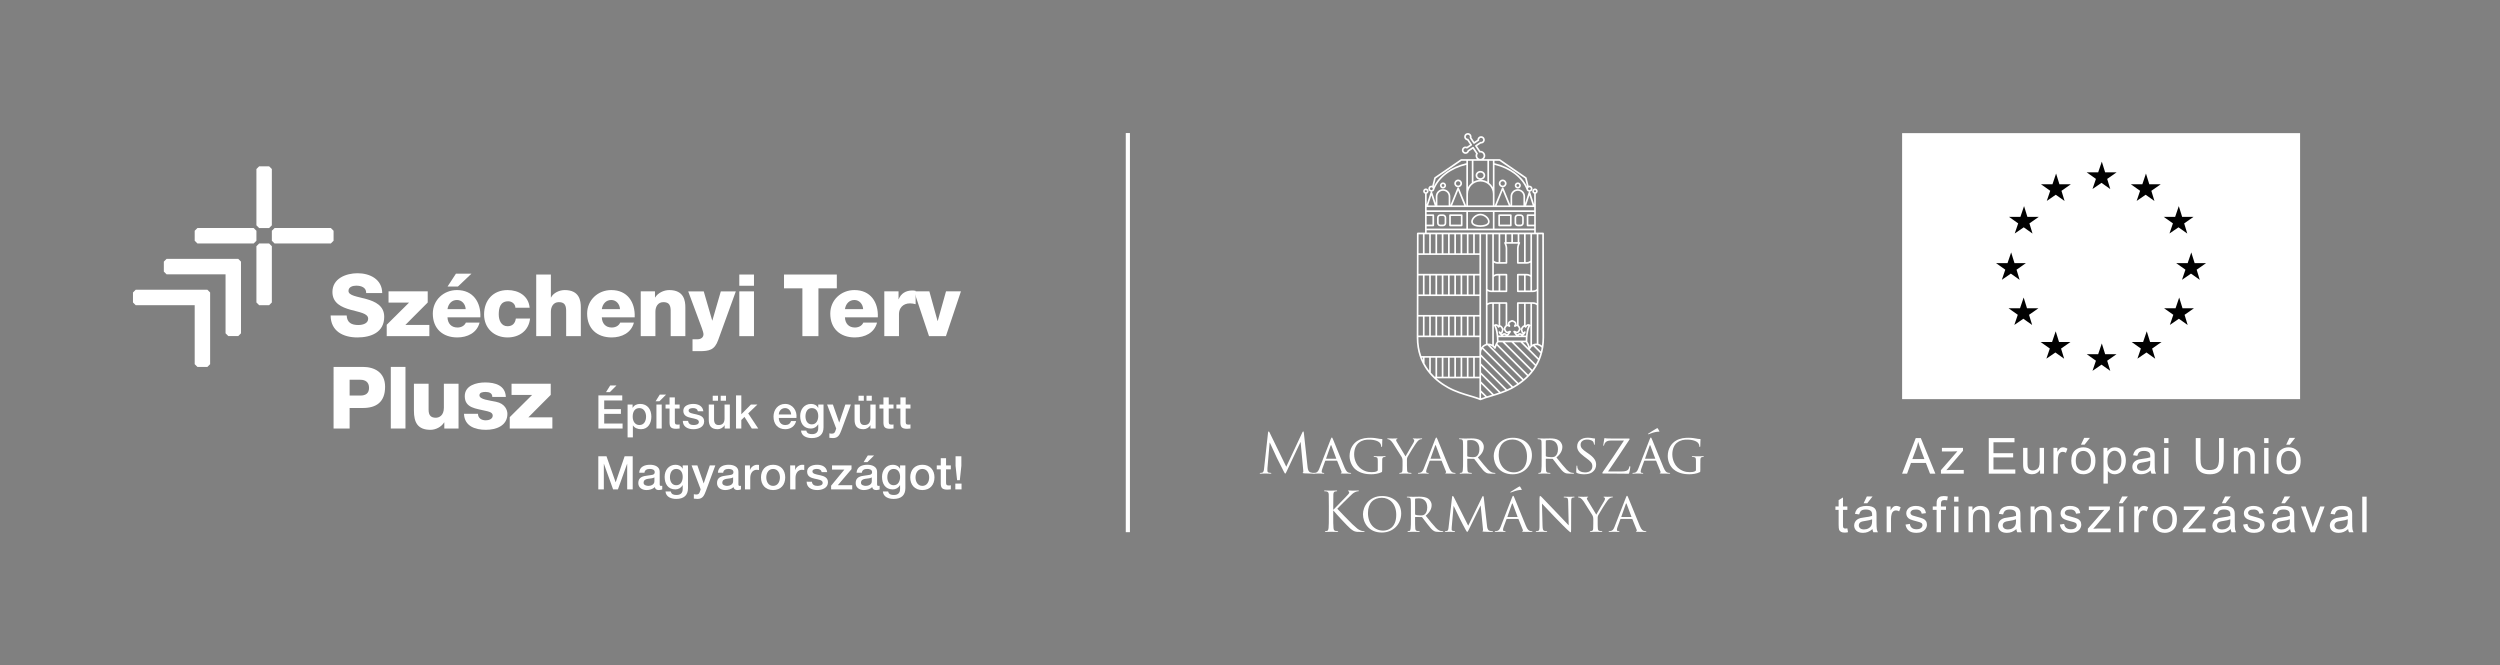 <?xml version="1.0" encoding="utf-8"?>
<!-- Generator: Adobe Illustrator 22.0.2, SVG Export Plug-In . SVG Version: 6.00 Build 0)  -->
<svg version="1.1" id="Layer_1" xmlns="http://www.w3.org/2000/svg" xmlns:xlink="http://www.w3.org/1999/xlink" x="0px" y="0px"
	 viewBox="0 0 1320.945 351.5" style="enable-background:new 0 0 1320.945 351.5;" xml:space="preserve">
<rect x="0" y="0" width="1320.945" height="351.5" fill="#808080" stroke="none"/>
<style type="text/css">
	.st0{display:none;fill:#010101;}
	.st1{fill:#FFFFFF;}
	.st2{fill:#010101;}
</style>
<rect class="st0" width="1320.945" height="351.496"/>
<g>
	<g>
		<g>
			<path class="st1" d="M770.456,94.865c-1.129,0-2.052,0.915-2.052,2.057
				c0,1.129,0.924,2.052,2.052,2.052c1.133,0,2.056-0.924,2.056-2.052
				C772.512,95.78,771.588,94.865,770.456,94.865 M770.456,98.085
				c-0.641,0-1.163-0.522-1.163-1.163c0-0.641,0.522-1.167,1.163-1.167
				c0.641,0,1.163,0.526,1.163,1.167C771.618,97.563,771.097,98.085,770.456,98.085"/>
			<path class="st1" d="M762.46,96.38c-0.902,0-1.625,0.727-1.625,1.62
				c0,0.898,0.722,1.629,1.625,1.629c0.894,0,1.62-0.731,1.62-1.629
				C764.08,97.107,763.353,96.38,762.46,96.38 M762.46,98.74
				c-0.411,0-0.736-0.329-0.736-0.74c0-0.406,0.325-0.735,0.736-0.735
				c0.402,0,0.727,0.329,0.727,0.735C763.187,98.411,762.862,98.74,762.46,98.74"/>
			<path class="st1" d="M782.216,112.919c-2.42,0-4.892,2.134-4.892,4.224
				c0,2.039,2.638,2.762,4.892,2.762c2.257,0,4.891-0.723,4.891-2.762
				C787.107,115.053,784.64,112.919,782.216,112.919 M782.216,119.017
				c-1.385,0-3.998-0.389-3.998-1.873c0-1.62,2.057-3.335,3.998-3.335
				c1.95,0,4.006,1.715,4.006,3.335C786.222,118.628,783.601,119.017,782.216,119.017"
				/>
			<path class="st1" d="M793.978,94.865c-1.125,0-2.052,0.915-2.052,2.057
				c0,1.129,0.928,2.052,2.052,2.052c1.137,0,2.061-0.924,2.061-2.052
				C796.039,95.78,795.116,94.865,793.978,94.865 M793.978,98.085
				c-0.641,0-1.163-0.522-1.163-1.163c0-0.641,0.522-1.167,1.163-1.167
				c0.65,0,1.167,0.526,1.167,1.167C795.146,97.563,794.628,98.085,793.978,98.085"/>
			<path class="st1" d="M801.981,96.38c-0.894,0-1.625,0.727-1.625,1.62
				c0,0.898,0.731,1.629,1.625,1.629c0.902,0,1.625-0.731,1.625-1.629
				C803.605,97.107,802.883,96.38,801.981,96.38 M801.981,98.74
				c-0.41,0-0.736-0.329-0.736-0.74c0-0.406,0.325-0.735,0.736-0.735
				c0.41,0,0.735,0.329,0.735,0.735C802.716,98.411,802.391,98.74,801.981,98.74"/>
			<path class="st1" d="M798.286,113.247h-6.17c-0.243,0-0.444,0.192-0.444,0.44v5.439
				c0,0.248,0.201,0.453,0.444,0.453h6.17c0.243,0,0.436-0.205,0.436-0.453v-5.439
				C798.722,113.439,798.529,113.247,798.286,113.247 M797.836,118.69h-5.272v-4.554
				h5.272V118.69z"/>
			<path class="st1" d="M803.429,113.251h-1.458c-0.945,0-1.719,0.77-1.719,1.719v2.89
				c0,0.945,0.774,1.719,1.719,1.719h1.458c0.94,0,1.719-0.774,1.719-1.719v-2.89
				C805.148,114.021,804.369,113.251,803.429,113.251 M804.259,117.86
				c0,0.458-0.368,0.829-0.83,0.829h-1.458c-0.453,0-0.834-0.372-0.834-0.829v-2.89
				c0-0.457,0.38-0.834,0.834-0.834h1.458c0.462,0,0.83,0.376,0.83,0.834
				V117.86z"/>
			<path class="st1" d="M815.776,123.356c0-0.248-0.201-0.449-0.44-0.449h-3.84V102.367
				c0.573-0.188,0.996-0.727,0.996-1.364c0-0.787-0.65-1.432-1.437-1.432
				c-0.791,0-1.437,0.646-1.437,1.432c0,0.637,0.415,1.176,0.992,1.364v5.605
				l-2.065-6.362c-0.043-0.141-0.167-0.239-0.308-0.282
				c0.842-0.06,1.509-0.761,1.509-1.616c0-0.894-0.727-1.625-1.621-1.625
				c-0.158,0-0.304,0.03-0.44,0.064l-1.031-4.207
				c-0.03-0.103-0.098-0.201-0.18-0.265l-13.857-9.513
				c-0.069-0.047-0.158-0.073-0.248-0.073h-8.346
				c0.368-0.359,0.607-0.812,0.718-1.325c0.133-0.671,0-1.36-0.38-1.933
				c-0.496-0.757-1.355-1.189-2.258-1.154l-1.667-2.518l2.001-1.321
				c0.047,0.004,0.107,0.009,0.15,0.009c0.385,0,0.761-0.111,1.082-0.321
				c0.436-0.291,0.731-0.735,0.838-1.24c0.103-0.513,0-1.039-0.291-1.479
				c-0.364-0.543-0.971-0.868-1.629-0.868c-0.38,0-0.757,0.115-1.082,0.325
				c-0.539,0.355-0.855,0.945-0.877,1.574l-1.659,1.103l-1.488-2.249
				c0.116-0.522,0.017-1.073-0.278-1.522c-0.359-0.547-0.971-0.872-1.633-0.872
				c-0.381,0-0.753,0.107-1.073,0.321c-0.902,0.594-1.146,1.809-0.556,2.711
				c0.308,0.453,0.791,0.765,1.321,0.851l1.484,2.232l-1.68,1.116
				c-0.586-0.227-1.265-0.154-1.792,0.188c-0.889,0.594-1.146,1.813-0.547,2.715
				c0.364,0.547,0.975,0.872,1.633,0.872c0.385,0,0.753-0.111,1.078-0.325
				c0.368-0.244,0.633-0.599,0.778-1.009l1.997-1.325l1.663,2.501
				c-0.385,0.812-0.329,1.779,0.175,2.54c0.098,0.145,0.218,0.278,0.342,0.406
				h-8.329c-0.086,0-0.18,0.026-0.252,0.073l-13.845,9.513
				c-0.094,0.064-0.158,0.162-0.18,0.265l-1.035,4.207
				c-0.141-0.034-0.287-0.064-0.441-0.064c-0.898,0-1.625,0.731-1.625,1.625
				c0,0.855,0.667,1.556,1.509,1.616c-0.141,0.043-0.257,0.141-0.308,0.282
				l-2.061,6.362v-5.605c0.573-0.188,0.988-0.727,0.988-1.364
				c0-0.787-0.646-1.432-1.432-1.432s-1.437,0.646-1.437,1.432
				c0,0.637,0.419,1.176,0.992,1.364v20.54h-3.835
				c-0.24,0-0.441,0.201-0.441,0.449c0,0.496-0.115,49.889-0.115,54.986
				c0,14.632,8.859,22.631,16.282,26.762c4.023,2.236,8.166,3.463,11.822,4.549
				c2.099,0.624,3.921,1.159,5.383,1.8c0.068,0.021,0.124,0.034,0.175,0.034
				c0.073,0,0.128-0.013,0.18-0.034c1.475-0.641,3.288-1.176,5.4-1.8
				c3.656-1.086,7.786-2.313,11.814-4.549c7.427-4.13,16.278-12.13,16.278-26.762
				C815.883,173.245,815.776,123.852,815.776,123.356 M810.508,101.003
				c0-0.299,0.248-0.539,0.547-0.539c0.299,0,0.543,0.239,0.543,0.539
				c0,0.308-0.244,0.552-0.543,0.552C810.756,101.555,810.508,101.311,810.508,101.003
				 M811.979,123.801v28.895c-0.214,0.231-0.859,0.783-2.069,0.783h-0.406v-29.678
				H811.979z M809.91,159.674h-7.927c-0.248,0-0.449,0.201-0.449,0.445v11.344
				c-0.009,0-0.017-0.004-0.03-0.004c-0.09,0-0.18,0.009-0.261,0.013
				c0.026-0.12,0.039-0.265,0.039-0.436c0-1.343-2.023-1.95-2.3-1.95
				c-0.393,0-2.305,0.654-2.305,1.95c0,0.171,0.013,0.316,0.038,0.436
				c-0.077-0.004-0.167-0.013-0.265-0.013c-0.009,0-0.017,0.004-0.03,0.004V160.119
				c0-0.244-0.192-0.445-0.441-0.445h-7.931c-0.924,0-1.599,0.248-2.065,0.526
				v-6.379c0.466,0.282,1.141,0.539,2.065,0.539h7.931
				c0.248,0,0.441-0.201,0.441-0.44v-8.795c0-0.248-0.192-0.449-0.441-0.449h-4.515
				c-0.949,0-1.642,0.269-2.125,0.552v-6.405c0.483,0.278,1.176,0.543,2.125,0.543
				h4.515c0.248,0,0.441-0.201,0.441-0.449v-7.624c0-0.992-0.287-1.924-0.522-2.51
				h6.166c-0.231,0.586-0.53,1.518-0.53,2.51v7.624
				c0,0.248,0.201,0.449,0.449,0.449h4.515c0.941,0,1.638-0.265,2.116-0.543v6.405
				c-0.479-0.282-1.176-0.552-2.116-0.552h-4.515c-0.248,0-0.449,0.201-0.449,0.449
				v8.795c0,0.239,0.201,0.44,0.449,0.44h7.927c0.919,0,1.603-0.257,2.069-0.539
				v6.379C811.513,159.922,810.829,159.674,809.91,159.674 M811.979,161.299V181.502
				c-0.073,0-0.145-0.004-0.214-0.004c-0.628,0-1.231,0.137-1.792,0.381
				c-0.013,0-0.013,0.004-0.021,0.008c-0.15,0.064-0.303,0.145-0.449,0.222
				v-21.545h0.406C811.12,160.564,811.765,161.081,811.979,161.299 M789.412,172.117
				c0.013,0.026,1.522,2.305,1.522,8.291c-0.513,0.783-0.936,1.629-1.236,2.527
				c-0.111-0.111-0.235-0.227-0.359-0.329v-10.642
				C789.356,172.018,789.378,172.07,789.412,172.117 M789.339,171.757v-11.194h2.476
				v11.365c-0.299-0.346-0.752-0.684-1.372-0.684c-0.291,0-0.581,0.077-0.877,0.227
				C789.459,171.535,789.378,171.638,789.339,171.757 M790.43,172.134h0.013
				c0.607,0,0.992,0.8,1.001,0.808c0.06,0.141,0.205,0.244,0.364,0.252
				c0.154,0.008,0.303-0.056,0.402-0.188c0.124-0.18,0.244-0.282,0.338-0.282
				c0.338,0,0.859,0.829,0.988,1.189l0.03,0.073
				c0.026,0.047,0.069,0.154-0.308,1.231c-0.081,0.239-0.167,0.321-0.184,0.329
				c-0.085,0-0.316-0.175-0.453-0.359c-0.116-0.171-0.338-0.231-0.526-0.15
				c-0.192,0.077-0.299,0.274-0.269,0.47c0.116,0.787,0.834,1.437,1.291,1.766
				h-1.441C791.396,174.507,790.789,172.886,790.43,172.134 M797.737,171.586
				c-0.098-0.115-0.171-0.205-0.171-0.552c0-0.517,1.073-0.983,1.415-1.06
				c0.295,0.068,1.415,0.513,1.415,1.06c0,0.346-0.081,0.436-0.175,0.56
				c-0.094,0.115-0.239,0.295-0.239,0.59v0.128c0,0.132,0.051,0.257,0.154,0.342
				c0.103,0.085,0.239,0.12,0.368,0.098c0.214-0.038,0.342-0.154,0.44-0.231
				c0.124-0.103,0.218-0.175,0.56-0.175c0.043,0,0.094,0.017,0.132,0.026
				c0.064,0.077,0.154,0.133,0.248,0.15c0.363,0.325,0.624,1.018,0.671,1.249
				c-0.06,0.295-0.504,1.411-1.052,1.411c-0.342,0-0.441-0.077-0.56-0.175
				c-0.12-0.098-0.299-0.239-0.586-0.239h-0.329
				c-0.158,0-0.295,0.077-0.385,0.214c-0.073,0.133-0.077,0.299-0.009,0.432
				c0.026,0.043,0.47,0.868,1.026,1.475c0.154,0.158,0.295,0.291,0.427,0.385
				h-4.228c0.141-0.094,0.286-0.227,0.432-0.385
				c0.56-0.607,1.009-1.437,1.031-1.475c0.068-0.132,0.068-0.299-0.013-0.432
				c-0.081-0.137-0.227-0.214-0.385-0.214h-0.325c-0.286,0-0.466,0.141-0.59,0.239
				c-0.111,0.094-0.214,0.175-0.56,0.175c-0.543,0-0.988-1.12-1.052-1.411
				c0.051-0.261,0.333-0.932,0.684-1.249c0.094-0.026,0.18-0.077,0.235-0.15
				c0.043-0.008,0.09-0.026,0.133-0.026c0.346,0,0.445,0.077,0.56,0.175
				c0.103,0.077,0.239,0.192,0.445,0.231c0.133,0.021,0.265-0.013,0.364-0.098
				c0.103-0.085,0.162-0.21,0.162-0.342v-0.128
				C797.98,171.89,797.835,171.71,797.737,171.586 M805.873,175.037
				c-0.184-0.081-0.406-0.021-0.526,0.145c-0.141,0.188-0.372,0.363-0.458,0.363
				c-0.021-0.008-0.107-0.09-0.193-0.329c-0.372-1.077-0.325-1.184-0.299-1.24
				l0.021-0.064c0.141-0.346,0.663-1.189,0.996-1.189
				c0.086,0,0.214,0.103,0.329,0.278c0.098,0.137,0.244,0.21,0.411,0.192
				c0.15-0.009,0.295-0.111,0.359-0.252c0.004-0.009,0.393-0.808,1.005-0.808
				h0.013c-0.359,0.753-0.971,2.373-1.248,5.139h-1.441
				c0.453-0.329,1.176-0.979,1.296-1.762
				C806.169,175.315,806.062,175.118,805.873,175.037 M805.258,171.852
				c-1.005,0.15-1.659,1.723-1.672,1.744l-0.017,0.043
				c-0.133,0.338-0.141,0.594,0.295,1.868c0.184,0.522,0.44,0.761,0.697,0.868
				c-0.077,0.051-0.141,0.107-0.205,0.154c-0.257-0.252-0.684-0.53-1.351-0.53
				c-0.496,0-0.932,0.334-1.214,0.611c-0.017,0.013-0.03,0.021-0.043,0.038
				c-0.111-0.06-0.257-0.175-0.427-0.368c-0.077-0.073-0.145-0.162-0.218-0.248
				c0.12,0.021,0.252,0.034,0.402,0.034c1.295,0,1.95-1.911,1.95-2.296
				c0-0.291-0.351-1.377-1.026-1.95v-11.258h2.831V171.852z M803.83,177.273h-1.458
				l0.034-0.03c0.227-0.21,0.449-0.351,0.598-0.351
				C803.526,176.893,803.757,177.175,803.83,177.273 M795.535,171.822
				c-0.68,0.573-1.022,1.659-1.022,1.95c0,0.265,0.594,2.296,1.937,2.296
				c0.154,0,0.286-0.013,0.406-0.034c-0.073,0.085-0.141,0.175-0.218,0.248
				c-0.193,0.21-0.329,0.312-0.432,0.364c-0.009-0.013-0.021-0.021-0.039-0.043
				c-0.282-0.269-0.718-0.603-1.218-0.603c-0.663,0-1.086,0.278-1.347,0.539
				c-0.064-0.056-0.124-0.111-0.197-0.162c0.252-0.103,0.509-0.346,0.688-0.868
				c0.445-1.283,0.441-1.531,0.287-1.873l-0.013-0.038
				c-0.004-0.013-0.646-1.586-1.659-1.744v-11.288h2.826V171.822z M795.582,177.273
				h-1.449c0.068-0.094,0.299-0.38,0.817-0.38c0.154,0,0.38,0.141,0.599,0.351
				C795.56,177.256,795.573,177.26,795.582,177.273 M806.207,178.167
				c-0.038,0.564-0.068,1.159-0.073,1.804h-14.311
				c-0.009-0.646-0.038-1.24-0.077-1.804H806.207z M806.263,180.865
				c0.607,0.915,1.056,1.928,1.343,3.014l-3.014-3.014H806.263z M807.023,180.411
				c0-5.99,1.514-8.269,1.522-8.295c0.034-0.043,0.051-0.094,0.068-0.145v10.826
				c-0.103,0.107-0.205,0.209-0.299,0.321
				C808.011,182.152,807.571,181.25,807.023,180.411 M808.392,171.471
				c-0.291-0.15-0.581-0.227-0.872-0.227c-0.616,0-1.073,0.338-1.381,0.684v-11.365
				h2.476v11.194C808.584,171.638,808.507,171.535,808.392,171.471 M788.454,160.564
				v21.443c-0.633-0.329-1.33-0.509-2.048-0.509c-0.145,0-0.282,0.004-0.423,0.013
				v-20.211c0.218-0.222,0.851-0.735,2.065-0.735H788.454z M785.983,152.696v-28.895
				h2.471v29.678h-0.406C786.83,153.479,786.197,152.923,785.983,152.696
				 M789.339,153.479v-7.145c0.235-0.231,0.906-0.761,2.125-0.761h0.35v7.906
				H789.339z M792.709,145.573h2.83v7.906h-2.83V145.573z M789.339,137.714v-13.913
				h2.476v14.678h-0.35C790.241,138.48,789.57,137.941,789.339,137.714
				 M794.812,128.551c0.004,0.009,0.722,1.321,0.722,2.741v7.187h-2.826v-14.678
				h2.463v4.092c-0.145,0.013-0.282,0.085-0.359,0.214
				C794.739,128.244,794.731,128.415,794.812,128.551 M796.061,123.801h2.476v4.092H796.061
				V123.801z M799.422,123.801h2.476v4.092h-2.476V123.801z M803.146,128.107
				c-0.081-0.128-0.214-0.201-0.359-0.214v-4.092h2.471v14.678h-2.831v-7.187
				c0-1.411,0.714-2.736,0.722-2.741C803.227,128.41,803.227,128.244,803.146,128.107
				 M806.139,138.48v-14.678h2.476v13.913c-0.235,0.227-0.898,0.765-2.116,0.765
				H806.139z M808.614,146.334v7.145h-2.476v-7.906h0.359
				C807.716,145.573,808.388,146.103,808.614,146.334 M805.258,153.479h-2.835v-7.906
				h2.835V153.479z M807.118,113.249c-0.24,0-0.441,0.192-0.441,0.441v5.447
				c0,0.239,0.201,0.44,0.441,0.44h3.493v1.223h-20.942v-8.774h20.942v1.223
				H807.118z M810.611,118.687h-3.048v-4.549h3.048V118.687z M809.854,108.524h-3.468
				l1.74-5.332L809.854,108.524z M808.127,98.972c0.406,0,0.735,0.338,0.735,0.74
				c0,0.406-0.329,0.735-0.735,0.735c-0.41,0-0.744-0.329-0.744-0.735
				C807.383,99.31,807.716,98.972,808.127,98.972 M789.669,84.978h2.565l13.593,9.343
				l1.056,4.284c-2.813-5.922-9.27-10.595-17.214-12.387V84.978z M789.669,87.128
				c8.043,1.868,14.469,6.768,16.855,12.883c0.137,0.714,0.74,1.261,1.484,1.317
				c-0.145,0.043-0.265,0.141-0.304,0.282l-1.868,5.751v-3.57
				c0-2.125-1.736-3.857-3.861-3.857c-2.129,0-3.857,1.732-3.857,3.857v4.656
				l-3.724-9.137c-0.064-0.171-0.231-0.278-0.415-0.278
				c-0.175,0-0.342,0.107-0.41,0.278l-3.75,9.214h-0.15V87.128z M804.941,103.791
				v4.733H798.998v-4.733c0-1.638,1.338-2.972,2.976-2.972
				C803.612,100.819,804.941,102.153,804.941,103.791 M797.185,108.524h-6.409
				l3.203-7.872L797.185,108.524z M786.787,84.978h2.001v13.965
				c-0.505-0.919-1.185-1.719-2.001-2.356V84.978z M778.637,77.662H778.59
				c-0.128,0-0.261-0.03-0.376-0.09l-2.779,1.847l-0.038,0.175
				c-0.06,0.265-0.218,0.492-0.445,0.646c-0.175,0.115-0.389,0.184-0.59,0.184
				c-0.359,0-0.697-0.184-0.898-0.483c-0.321-0.487-0.188-1.15,0.304-1.479
				c0.329-0.222,0.774-0.231,1.116-0.038l0.235,0.141l2.608-1.732
				c-0.004-0.013-0.004-0.026-0.004-0.038c0-0.141,0.03-0.265,0.09-0.38
				l-2.044-3.087l-0.231-0.004c-0.347-0.013-0.659-0.188-0.851-0.483
				c-0.325-0.487-0.188-1.15,0.303-1.479c0.171-0.111,0.372-0.175,0.582-0.175
				c0.363,0,0.697,0.175,0.898,0.479c0.184,0.286,0.222,0.633,0.107,0.949
				l-0.073,0.214l2.048,3.096h0.039c0.133,0,0.261,0.03,0.376,0.081l2.591-1.71
				l-0.026-0.274c-0.047-0.406,0.133-0.787,0.47-1.018
				c0.167-0.111,0.372-0.175,0.586-0.175c0.359,0,0.693,0.18,0.894,0.483
				c0.154,0.239,0.21,0.522,0.154,0.804c-0.06,0.278-0.218,0.513-0.457,0.676
				c-0.222,0.15-0.509,0.205-0.774,0.154l-0.175-0.026l-2.766,1.834v0.043
				c0,0.133-0.026,0.265-0.086,0.376l2.288,3.459l0.282-0.043
				c0.641-0.103,1.308,0.192,1.672,0.735c0.252,0.376,0.342,0.825,0.248,1.27
				c-0.086,0.445-0.347,0.829-0.723,1.082c-0.278,0.18-0.599,0.278-0.936,0.278
				c-0.569,0-1.099-0.282-1.411-0.757c-0.364-0.547-0.372-1.274-0.021-1.834
				l0.15-0.244L778.637,77.662z M778.543,84.978h7.35v11.014
				c-1.035-0.586-2.223-0.936-3.493-0.966c1.321-0.09,2.364-1.116,2.364-2.364
				c0-1.304-1.141-2.365-2.553-2.365c-1.394,0-2.536,1.06-2.536,2.365
				c0,1.248,1.043,2.275,2.356,2.364c-1.261,0.03-2.459,0.381-3.489,0.966V84.978z
				 M782.212,94.145c-0.902,0-1.646-0.671-1.646-1.484
				c0-0.817,0.744-1.475,1.646-1.475c0.924,0,1.663,0.658,1.663,1.475
				C783.875,93.473,783.135,94.145,782.212,94.145 M775.657,84.978h2.001v11.609
				c-0.825,0.637-1.505,1.437-2.001,2.356V84.978z M775.657,102.474
				c0-3.621,2.937-6.568,6.555-6.568c3.626,0,6.576,2.946,6.576,6.568v6.05h-13.131
				V102.474z M758.61,94.32l13.601-9.343h2.553v1.24
				c-7.936,1.792-14.396,6.465-17.21,12.387L758.61,94.32z M757.913,100.011
				c2.386-6.114,8.816-11.014,16.85-12.883v21.396h-0.145l-3.754-9.214
				c-0.068-0.171-0.231-0.278-0.41-0.278c-0.18,0-0.338,0.107-0.406,0.278
				l-3.72,9.137v-4.656c0-2.125-1.736-3.857-3.857-3.857
				c-2.134,0-3.861,1.732-3.861,3.857v3.57l-1.873-5.751
				c-0.043-0.141-0.158-0.239-0.304-0.282
				C757.173,101.272,757.78,100.725,757.913,100.011 M773.66,108.524h-6.409
				l3.203-7.872L773.66,108.524z M765.438,103.791v4.733h-5.943v-4.733
				c0-1.638,1.334-2.972,2.976-2.972C764.1,100.819,765.438,102.153,765.438,103.791
				 M755.578,99.712c0-0.402,0.333-0.74,0.735-0.74
				c0.411,0,0.744,0.338,0.744,0.74c0,0.406-0.333,0.735-0.744,0.735
				C755.912,100.447,755.578,100.118,755.578,99.712 M756.314,103.192l1.736,5.332
				h-3.467L756.314,103.192z M810.611,111.136h-56.781v-1.723h56.781V111.136z
				 M788.788,120.8h-13.131v-8.774h13.131V120.8z M757.318,119.577
				c0.248,0,0.449-0.201,0.449-0.44v-5.447c0-0.248-0.201-0.441-0.449-0.441
				h-3.489v-1.223h20.934v8.774h-20.934v-1.223H757.318z M753.83,114.138h3.04v4.549
				h-3.04V114.138z M752.838,101.003c0-0.299,0.248-0.539,0.547-0.539
				c0.304,0,0.547,0.239,0.547,0.539c0,0.308-0.244,0.552-0.547,0.552
				C753.086,101.555,752.838,101.311,752.838,101.003 M752.714,123.801h2.429v10.014
				h-2.429V123.801z M749.55,123.801h2.279v10.014h-2.3
				C749.537,128.804,749.55,125.045,749.55,123.801 M749.507,145.573h2.322v9.971
				h-2.343C749.49,152.243,749.494,148.853,749.507,145.573 M749.46,167.298h2.369
				v9.975h-2.39C749.447,175.379,749.451,171.779,749.46,167.298 M751.828,190.22
				c-0.175-0.389-0.338-0.783-0.5-1.189h0.5V190.22z M755.142,195.813
				c-0.885-1.15-1.706-2.403-2.429-3.758v-3.023h2.429V195.813z M758.46,199.011
				h-0.445c-0.68-0.658-1.351-1.351-1.988-2.099v-7.88h2.433V199.011z
				 M781.686,210.346c-1.364-0.53-2.972-1.013-4.785-1.543
				c-3.604-1.069-7.701-2.283-11.634-4.472c-2.065-1.15-4.237-2.608-6.294-4.43
				h22.713V210.346z M759.35,189.031h2.429v9.975h-2.429V189.031z M762.672,189.031
				h2.429v9.975h-2.429V189.031z M765.985,189.031h2.429v9.975h-2.429V189.031z
				 M769.299,189.031h2.429v9.975h-2.429V189.031z M772.621,189.031h2.429v9.975
				h-2.429V189.031z M775.939,189.031h2.429v9.975H775.939V189.031z M781.686,199.011h-2.429
				v-9.975h2.429V199.011z M781.686,188.146h-30.67
				c-0.992-2.865-1.578-6.114-1.578-9.804v-0.175h32.247V188.146z M752.714,167.298
				h2.429v9.975h-2.429V167.298z M756.027,167.298h2.429v9.975h-2.429V167.298z
				 M759.35,167.298h2.429v9.975h-2.429V167.298z M762.672,167.298h2.429v9.975
				h-2.429V167.298z M765.985,167.298h2.429v9.975h-2.429V167.298z M769.299,167.298
				h2.429v9.975h-2.429V167.298z M772.621,167.298h2.429v9.975h-2.429V167.298z
				 M775.939,167.298h2.429v9.975H775.939V167.298z M781.686,177.273h-2.429v-9.975h2.429
				V177.273z M781.686,166.413h-32.222c0.004-3.044,0.013-6.448,0.021-9.984h32.2
				V166.413z M752.714,145.573h2.429v9.975h-2.429V145.573z M756.027,145.573h2.429
				v9.975h-2.429V145.573z M759.35,145.573h2.429v9.975h-2.429V145.573z
				 M762.672,145.573h2.429v9.975h-2.429V145.573z M765.985,145.573h2.429v9.975
				h-2.429V145.573z M769.299,145.573h2.429v9.975h-2.429V145.573z M772.621,145.573
				h2.429v9.975h-2.429V145.573z M775.939,145.573h2.429v9.975H775.939V145.573z
				 M781.686,155.544h-2.429v-9.975h2.429V155.544z M781.686,144.675h-32.179
				c0.004-3.553,0.013-6.965,0.017-9.975h32.162V144.675z M756.027,123.801h2.429
				v10.014h-2.429V123.801z M759.35,123.801h2.429v10.014h-2.429V123.801z
				 M762.672,123.801h2.429v10.014h-2.429V123.801z M765.985,123.801h2.429v10.014
				h-2.429V123.801z M769.299,123.801h2.429v10.014h-2.429V123.801z M772.621,123.801
				h2.429v10.014h-2.429V123.801z M775.939,123.801h2.429v10.014H775.939V123.801z
				 M781.686,133.815h-2.429v-10.014h2.429V133.815z M753.83,121.689h56.781v1.223h-56.781
				V121.689z M785.098,123.801V181.698c-1.026,0.312-1.916,1.001-2.523,1.907v-59.804
				H785.098z M782.575,210.418v-2.89l2.138,2.129
				C783.943,209.901,783.234,210.149,782.575,210.418 M787.531,208.802
				c-0.646,0.188-1.27,0.376-1.864,0.556l-3.091-3.087v-3.48l5.776,5.768
				C788.074,208.64,787.804,208.717,787.531,208.802 M789.314,208.272l-6.738-6.743
				v-3.489l9.385,9.389C791.062,207.729,790.173,208.007,789.314,208.272
				 M792.897,207.105l-10.322-10.322v-3.485l12.84,12.84
				C794.569,206.489,793.722,206.81,792.897,207.105 M796.296,205.758l-13.721-13.708
				v-3.489l16.064,16.06C797.852,205.035,797.074,205.416,796.296,205.758
				 M799.447,204.172l-16.872-16.872v-0.74v-0.021c0-0.791,0.209-1.526,0.569-2.159
				l18.462,18.467C800.884,203.329,800.157,203.77,799.447,204.172 M802.354,202.342
				l-18.693-18.698c0.594-0.658,1.377-1.107,2.262-1.227l18.424,18.428
				C803.684,201.384,803.03,201.871,802.354,202.342 M805.035,200.276l-17.791-17.787
				c0.906,0.222,1.723,0.804,2.266,1.642c0.098,0.145,0.274,0.218,0.449,0.192
				c0.175-0.03,0.312-0.162,0.355-0.334c0.128-0.492,0.295-0.971,0.487-1.432
				l16.047,16.042C806.258,199.19,805.647,199.751,805.035,200.276 M807.464,197.963
				l-16.256-16.256c0.15-0.291,0.316-0.577,0.496-0.842h2.146l15.226,15.226
				C808.563,196.749,808.02,197.369,807.464,197.963 M809.623,195.376l-14.516-14.512
				h3.481l12.438,12.425C810.577,194.021,810.115,194.718,809.623,195.376
				 M811.483,192.499l-11.638-11.634h3.485l9.308,9.304
				C812.287,190.981,811.898,191.755,811.483,192.499 M813.005,189.284l-4.708-4.72
				c0.09-0.034,0.171-0.103,0.222-0.192c0.38-0.676,0.911-1.201,1.531-1.535
				l3.835,3.835C813.634,187.582,813.335,188.445,813.005,189.284 M814.156,185.683
				l-3.198-3.198c0.261-0.064,0.53-0.107,0.808-0.107
				c1.065,0,2.065,0.492,2.783,1.334C814.438,184.384,814.305,185.042,814.156,185.683
				 M814.72,182.618c-0.543-0.475-1.18-0.804-1.856-0.983v-28.771v-0.009v-29.053
				h2.022c0.013,4.96,0.111,49.701,0.111,54.541
				C814.998,179.843,814.895,181.262,814.72,182.618"/>
			<path class="st1" d="M766.158,119.579h6.166c0.244,0,0.44-0.205,0.44-0.453v-5.439
				c0-0.248-0.196-0.44-0.44-0.44h-6.166c-0.248,0-0.449,0.192-0.449,0.44
				v5.439C765.709,119.374,765.91,119.579,766.158,119.579 M766.607,114.136h5.272
				v4.554h-5.272V114.136z"/>
			<path class="st1" d="M761.007,119.582h1.462c0.945,0,1.715-0.778,1.715-1.719v-2.895
				c0-0.949-0.77-1.723-1.715-1.723h-1.462c-0.941,0-1.715,0.774-1.715,1.723
				v2.895C759.293,118.804,760.066,119.582,761.007,119.582 M760.182,114.968
				c0-0.462,0.368-0.829,0.825-0.829h1.462c0.453,0,0.829,0.368,0.829,0.829v2.895
				c0,0.453-0.376,0.825-0.829,0.825h-1.462c-0.457,0-0.825-0.372-0.825-0.825
				V114.968z"/>
		</g>
		<path class="st1" d="M690.869,246.54c0.115,1.048,0.316,2.668,1.569,3.074
			c0.838,0.261,1.591,0.261,1.886,0.261c0.141,0,0.227,0.026,0.227,0.141
			c0,0.175-0.257,0.265-0.607,0.265c-0.641,0-3.771-0.09-4.836-0.175
			c-0.667-0.056-0.812-0.145-0.812-0.286c0-0.124,0.051-0.175,0.205-0.205
			c0.141-0.03,0.167-0.526,0.111-1.043l-1.39-14.952h-0.094l-7.098,15.063
			c-0.607,1.278-0.688,1.539-0.954,1.539c-0.201,0-0.346-0.291-0.894-1.334
			c-0.757-1.42-3.245-6.431-3.395-6.717c-0.252-0.53-3.502-7.478-3.822-8.265
			h-0.111l-1.167,13.447c-0.021,0.462-0.021,0.983-0.021,1.484
			c0,0.432,0.317,0.808,0.748,0.889c0.492,0.12,0.928,0.15,1.103,0.15
			c0.115,0,0.231,0.056,0.231,0.141c0,0.205-0.175,0.265-0.522,0.265
			c-1.073,0-2.463-0.09-2.698-0.09c-0.261,0-1.646,0.09-2.433,0.09
			c-0.287,0-0.487-0.06-0.487-0.265c0-0.085,0.141-0.141,0.291-0.141
			c0.227,0,0.432,0,0.864-0.086c0.958-0.175,1.048-1.308,1.159-2.407l2.091-18.89
			c0.026-0.316,0.141-0.522,0.317-0.522c0.175,0,0.291,0.111,0.432,0.432
			l8.868,18.227l8.521-18.197c0.116-0.257,0.227-0.462,0.432-0.462
			c0.205,0,0.291,0.227,0.351,0.783L690.869,246.54z"/>
		<path class="st1" d="M703.099,232.148c0.316-0.812,0.436-0.966,0.611-0.966
			c0.261,0,0.342,0.355,0.607,0.902c0.466,1.048,4.554,11.215,6.114,14.952
			c0.928,2.202,1.621,2.523,2.172,2.694c0.372,0.115,0.748,0.145,1.013,0.145
			c0.145,0,0.321,0.06,0.321,0.205c0,0.141-0.291,0.197-0.586,0.197
			c-0.376,0-2.253,0-4.028-0.056c-0.483-0.026-0.894-0.026-0.894-0.171
			c0-0.115,0.06-0.115,0.175-0.175c0.141-0.06,0.402-0.261,0.235-0.667
			l-2.296-5.648c-0.06-0.115-0.086-0.145-0.235-0.145h-5.879
			c-0.111,0-0.201,0.055-0.257,0.205l-1.449,3.938
			c-0.231,0.607-0.376,1.219-0.376,1.65c0,0.492,0.432,0.667,0.868,0.667h0.231
			c0.205,0,0.261,0.09,0.261,0.205c0,0.141-0.145,0.197-0.372,0.197
			c-0.611,0-2.005-0.081-2.296-0.081c-0.257,0-1.531,0.081-2.574,0.081
			c-0.321,0-0.492-0.056-0.492-0.197c0-0.115,0.111-0.205,0.227-0.205
			c0.175,0,0.552-0.03,0.757-0.06c1.159-0.145,1.651-1.009,2.146-2.258
			L703.099,232.148z M705.938,242.401c0.115,0,0.115-0.06,0.09-0.175l-2.523-6.756
			c-0.145-0.372-0.295-0.372-0.436,0l-2.377,6.756
			c-0.026,0.115,0,0.175,0.09,0.175H705.938z"/>
		<path class="st1" d="M727.987,243.993c0-2.001-0.06-2.287-1.099-2.493
			c-0.205-0.03-0.637-0.056-0.868-0.056c-0.09,0-0.205-0.12-0.205-0.205
			c0-0.18,0.116-0.201,0.406-0.201c1.155,0,2.869,0.056,3.014,0.056
			c0.115,0,1.706-0.056,2.493-0.056c0.282,0,0.406,0.021,0.406,0.201
			c0,0.085-0.124,0.205-0.205,0.205c-0.175,0-0.351,0-0.637,0.056
			c-0.697,0.115-0.902,0.492-0.958,1.364c-0.026,0.782-0.026,1.501-0.026,2.553
			v2.745c0,1.133-0.03,1.163-0.351,1.338c-1.625,0.838-3.938,1.094-5.422,1.094
			c-1.937,0-5.563-0.222-8.402-2.634c-1.565-1.3-3.044-3.938-3.044-7.012
			c0-3.942,2.005-6.726,4.263-8.081c2.288-1.394,4.845-1.565,6.782-1.565
			c1.62,0,3.416,0.291,3.916,0.406c0.513,0.115,1.415,0.257,2.053,0.257
			c0.261,0,0.316,0.115,0.316,0.235c0,0.346-0.141,1.013-0.141,3.476
			c0,0.402-0.12,0.522-0.291,0.522c-0.145,0-0.175-0.145-0.175-0.376
			c-0.03-0.321-0.171-1.048-0.577-1.629c-0.641-0.924-2.578-1.907-5.884-1.907
			c-1.539,0-3.391,0.115-5.332,1.595c-1.479,1.129-2.518,3.331-2.518,6.196
			c0,3.48,1.796,5.973,2.694,6.811c2.027,1.881,4.173,2.583,6.516,2.583
			c0.902,0,2.087-0.094,2.758-0.466c0.316-0.171,0.518-0.291,0.518-0.753V243.993z"
			/>
		<path class="st1" d="M741.085,243.879c0-1.334-0.175-1.826-0.547-2.527
			c-0.205-0.376-3.651-5.849-4.528-7.153c-0.603-0.928-1.21-1.479-1.676-1.796
			c-0.376-0.227-0.868-0.351-1.069-0.351c-0.15,0-0.261-0.111-0.261-0.227
			c0-0.12,0.081-0.175,0.316-0.175c0.492,0,2.407,0.056,2.523,0.056
			c0.167,0,1.218-0.056,2.202-0.056c0.291,0,0.342,0.056,0.342,0.175
			c0,0.085-0.167,0.175-0.402,0.257c-0.205,0.094-0.316,0.205-0.316,0.406
			c0,0.346,0.171,0.641,0.346,0.958l4.635,7.683
			c0.526-1.048,3.707-6.324,4.173-7.132c0.316-0.552,0.436-0.962,0.436-1.278
			c0-0.346-0.12-0.543-0.402-0.637c-0.235-0.06-0.385-0.171-0.385-0.287
			c0-0.09,0.15-0.145,0.406-0.145c0.667,0,1.569,0.056,1.77,0.056
			c0.175,0,2.001-0.056,2.488-0.056c0.18,0,0.321,0.056,0.321,0.145
			c0,0.115-0.12,0.257-0.321,0.257c-0.291,0-0.782,0.094-1.184,0.321
			c-0.492,0.286-0.727,0.552-1.279,1.219c-0.834,0.983-4.434,6.777-4.956,7.824
			c-0.432,0.864-0.316,1.65-0.316,2.463v2.112c0,0.411,0,1.449,0.085,2.458
			c0.06,0.731,0.231,1.197,0.984,1.308c0.355,0.06,0.932,0.115,1.167,0.115
			c0.141,0,0.201,0.115,0.201,0.205c0,0.115-0.146,0.201-0.406,0.201
			c-1.419,0-3.074-0.085-3.22-0.085c-0.115,0-1.736,0.085-2.493,0.085
			c-0.287,0-0.402-0.056-0.402-0.201c0-0.09,0.051-0.205,0.205-0.205
			c0.231,0,0.518-0.056,0.748-0.115c0.521-0.111,0.701-0.577,0.752-1.308
			c0.06-1.009,0.06-2.048,0.06-2.458V243.879z"/>
		<path class="st1" d="M758.297,232.148c0.316-0.812,0.436-0.966,0.611-0.966
			c0.261,0,0.347,0.355,0.607,0.902c0.466,1.048,4.554,11.215,6.114,14.952
			c0.928,2.202,1.625,2.523,2.172,2.694c0.376,0.115,0.748,0.145,1.013,0.145
			c0.145,0,0.321,0.06,0.321,0.205c0,0.141-0.291,0.197-0.586,0.197
			c-0.372,0-2.249,0-4.023-0.056c-0.487-0.026-0.898-0.026-0.898-0.171
			c0-0.115,0.06-0.115,0.175-0.175c0.141-0.06,0.406-0.261,0.235-0.667
			l-2.292-5.648c-0.06-0.115-0.09-0.145-0.231-0.145h-5.888
			c-0.111,0-0.197,0.055-0.257,0.205l-1.449,3.938
			c-0.231,0.607-0.376,1.219-0.376,1.65c0,0.492,0.432,0.667,0.872,0.667h0.227
			c0.205,0,0.265,0.09,0.265,0.205c0,0.141-0.145,0.197-0.376,0.197
			c-0.611,0-2.005-0.081-2.288-0.081c-0.265,0-1.539,0.081-2.583,0.081
			c-0.321,0-0.492-0.056-0.492-0.197c0-0.115,0.115-0.205,0.231-0.205
			c0.175,0,0.547-0.03,0.752-0.06c1.154-0.145,1.651-1.009,2.151-2.258
			L758.297,232.148z M761.136,242.401c0.115,0,0.115-0.06,0.094-0.175l-2.527-6.756
			c-0.141-0.372-0.295-0.372-0.432,0l-2.377,6.756
			c-0.03,0.115,0,0.175,0.085,0.175H761.136z"/>
		<path class="st1" d="M773.054,238.778c0-3.823,0-4.519-0.064-5.306
			c-0.056-0.834-0.201-1.24-1.039-1.355c-0.205-0.034-0.637-0.064-0.868-0.064
			c-0.09,0-0.205-0.111-0.205-0.201c0-0.145,0.116-0.205,0.411-0.205
			c1.159,0,2.86,0.06,3.01,0.06c0.257,0,2.403-0.06,3.186-0.06
			c1.62,0,3.421,0.145,4.755,1.073c0.633,0.466,1.766,1.655,1.766,3.365
			c0,1.826-0.748,3.592-3.13,5.623c2.086,2.604,3.852,4.836,5.332,6.371
			c1.355,1.394,2.202,1.62,2.839,1.71c0.496,0.09,0.752,0.09,0.902,0.09
			c0.145,0,0.227,0.111,0.227,0.205c0,0.141-0.145,0.201-0.607,0.201h-1.595
			c-1.45,0-2.082-0.15-2.72-0.496c-1.107-0.577-2.031-1.766-3.48-3.621
			c-1.073-1.334-2.198-2.925-2.754-3.592c-0.115-0.115-0.175-0.145-0.346-0.145
			l-3.245-0.056c-0.111,0-0.171,0.056-0.171,0.201v0.577
			c0,2.377,0,4.293,0.111,5.302c0.086,0.727,0.235,1.189,1.013,1.308
			c0.351,0.056,0.902,0.115,1.133,0.115c0.175,0,0.205,0.111,0.205,0.205
			c0,0.111-0.124,0.201-0.411,0.201c-1.385,0-3.01-0.09-3.13-0.09
			c-0.03,0-1.732,0.09-2.518,0.09c-0.261,0-0.402-0.06-0.402-0.201
			c0-0.094,0.056-0.205,0.197-0.205c0.235,0,0.552-0.06,0.787-0.115
			c0.487-0.12,0.547-0.582,0.667-1.308c0.145-1.009,0.145-2.955,0.145-5.332
			V238.778z M775.256,240.864c0,0.141,0.06,0.235,0.171,0.316
			c0.372,0.205,1.685,0.381,2.809,0.381c0.607,0,1.309-0.03,1.911-0.432
			c0.872-0.581,1.535-1.886,1.535-3.775c0-3.07-1.676-4.836-4.4-4.836
			c-0.753,0-1.565,0.09-1.83,0.141c-0.107,0.06-0.197,0.154-0.197,0.291
			V240.864z"/>
		<path class="st1" d="M799.359,231.301c5.734,0,10.078,3.506,10.078,9.248
			c0,5.498-4.088,10.048-10.223,10.048c-6.987,0-9.967-5.246-9.967-9.676
			C789.247,236.95,792.317,231.301,799.359,231.301 M799.937,249.584
			c2.287,0,6.892-1.218,6.892-8.346c0-5.909-3.592-9.009-7.615-9.009
			c-4.259,0-7.329,2.66-7.329,8.026C791.885,245.993,795.332,249.584,799.937,249.584"/>
		<path class="st1" d="M814.566,238.778c0-3.823,0-4.519-0.06-5.306
			c-0.06-0.834-0.201-1.24-1.043-1.355c-0.205-0.034-0.637-0.064-0.868-0.064
			c-0.086,0-0.197-0.111-0.197-0.201c0-0.145,0.111-0.205,0.402-0.205
			c1.159,0,2.865,0.06,3.014,0.06c0.252,0,2.399-0.06,3.185-0.06
			c1.62,0,3.416,0.145,4.75,1.073c0.633,0.466,1.766,1.655,1.766,3.365
			c0,1.826-0.748,3.592-3.13,5.623c2.091,2.604,3.852,4.836,5.332,6.371
			c1.364,1.394,2.202,1.62,2.839,1.71c0.496,0.09,0.757,0.09,0.902,0.09
			c0.145,0,0.227,0.111,0.227,0.205c0,0.141-0.145,0.201-0.607,0.201h-1.591
			c-1.454,0-2.086-0.15-2.724-0.496c-1.103-0.577-2.031-1.766-3.476-3.621
			c-1.078-1.334-2.202-2.925-2.758-3.592c-0.115-0.115-0.175-0.145-0.342-0.145
			l-3.25-0.056c-0.111,0-0.171,0.056-0.171,0.201v0.577
			c0,2.377,0,4.293,0.111,5.302c0.09,0.727,0.235,1.189,1.013,1.308
			c0.351,0.056,0.902,0.115,1.138,0.115c0.171,0,0.201,0.111,0.201,0.205
			c0,0.111-0.12,0.201-0.406,0.201c-1.39,0-3.01-0.09-3.13-0.09
			c-0.03,0-1.736,0.09-2.518,0.09c-0.265,0-0.406-0.06-0.406-0.201
			c0-0.094,0.056-0.205,0.201-0.205c0.235,0,0.551-0.06,0.782-0.115
			c0.492-0.12,0.551-0.582,0.667-1.308c0.145-1.009,0.145-2.955,0.145-5.332
			V238.778z M816.768,240.864c0,0.141,0.06,0.235,0.171,0.316
			c0.376,0.205,1.685,0.381,2.809,0.381c0.607,0,1.309-0.03,1.92-0.432
			c0.868-0.581,1.526-1.886,1.526-3.775c0-3.07-1.672-4.836-4.4-4.836
			c-0.753,0-1.565,0.09-1.826,0.141c-0.111,0.06-0.201,0.154-0.201,0.291V240.864
			z"/>
		<path class="st1" d="M833.222,249.931c-0.351-0.171-0.381-0.265-0.381-0.923
			c0-1.219,0.116-2.206,0.145-2.613c0-0.257,0.06-0.406,0.205-0.406
			c0.141,0,0.227,0.094,0.227,0.291c0,0.205,0,0.552,0.094,0.902
			c0.406,1.796,2.313,2.433,4.028,2.433c2.519,0,3.823-1.415,3.823-3.271
			c0-1.77-0.954-2.608-3.215-4.288l-1.163-0.872
			c-2.749-2.061-3.651-3.566-3.651-5.272c0-2.903,2.288-4.639,5.653-4.639
			c1.018,0,2.031,0.141,2.638,0.295c0.487,0.111,0.693,0.111,0.898,0.111
			c0.201,0,0.261,0.03,0.261,0.175c0,0.115-0.12,0.928-0.12,2.604
			c0,0.376-0.026,0.556-0.201,0.556c-0.175,0-0.205-0.124-0.231-0.321
			c-0.026-0.286-0.231-0.953-0.376-1.219c-0.175-0.286-1.018-1.214-3.301-1.214
			c-1.856,0-3.395,0.928-3.395,2.668c0,1.561,0.783,2.463,3.305,4.165l0.727,0.5
			c3.096,2.117,4.169,3.823,4.169,5.939c0,1.45-0.547,3.014-2.373,4.195
			c-1.078,0.701-2.668,0.872-4.053,0.872
			C835.744,250.598,834.265,250.427,833.222,249.931"/>
		<path class="st1" d="M856.421,249.123c2.698,0,3.386-0.44,3.968-1.129
			c0.261-0.321,0.432-0.988,0.526-1.334c0.056-0.235,0.141-0.38,0.286-0.38
			c0.145,0,0.201,0.094,0.201,0.552c0,0.782-0.346,2.228-0.518,2.835
			c-0.145,0.611-0.175,0.641-0.752,0.641c-4.263,0-8.581-0.115-13.041-0.115
			c-0.291,0-0.471-0.026-0.471-0.201c0-0.12,0.03-0.295,0.355-0.757
			c3.827-5.528,7.589-11.006,11.096-16.483h-5.392
			c-1.3,0-2.809-0.03-3.622,0.406c-0.898,0.457-1.36,1.36-1.445,1.937
			c-0.06,0.376-0.205,0.44-0.351,0.44c-0.111,0-0.141-0.12-0.141-0.316
			c0-0.291,0.376-2.527,0.522-3.279c0.03-0.351,0.086-0.466,0.227-0.466
			c0.235,0,0.41,0.145,1.077,0.175c2.433,0.09,3.651,0.06,4.46,0.06h7.128
			c0.38,0,0.522,0.056,0.522,0.205c0,0.111-0.03,0.287-0.141,0.432
			c-3.711,5.682-7.423,11.185-11.275,16.778H856.421z"/>
		<path class="st1" d="M871.646,232.139c0.321-0.812,0.432-0.958,0.607-0.958
			c0.261,0,0.346,0.351,0.607,0.902c0.471,1.048,4.554,11.211,6.114,14.952
			c0.928,2.202,1.625,2.523,2.172,2.694c0.376,0.115,0.757,0.145,1.013,0.145
			c0.154,0,0.32,0.06,0.32,0.205c0,0.141-0.291,0.201-0.577,0.201
			c-0.381,0-2.258,0-4.032-0.06c-0.487-0.03-0.894-0.03-0.894-0.171
			c0-0.115,0.06-0.115,0.175-0.175c0.137-0.06,0.402-0.265,0.231-0.667
			l-2.292-5.648c-0.06-0.115-0.086-0.145-0.227-0.145h-5.888
			c-0.116,0-0.201,0.056-0.252,0.205l-1.454,3.934
			c-0.235,0.607-0.376,1.219-0.376,1.655c0,0.492,0.427,0.667,0.868,0.667h0.231
			c0.201,0,0.261,0.085,0.261,0.205c0,0.141-0.141,0.201-0.376,0.201
			c-0.607,0-2.001-0.09-2.287-0.09c-0.261,0-1.535,0.09-2.578,0.09
			c-0.325,0-0.496-0.06-0.496-0.201c0-0.12,0.12-0.205,0.231-0.205
			c0.175,0,0.552-0.03,0.757-0.06c1.159-0.145,1.65-1.013,2.146-2.262
			L871.646,232.139z M874.485,242.401c0.12,0,0.12-0.06,0.09-0.175l-2.527-6.756
			c-0.141-0.372-0.286-0.372-0.432,0l-2.377,6.756
			c-0.03,0.115,0,0.175,0.094,0.175H874.485z M876.747,227.765
			c0.141,0.265,0,0.351-0.116,0.351c-0.09,0-0.38-0.06-0.872,0
			c-1.415,0.145-3.451,0.808-4.404,1.21c-0.197,0.094-0.38,0.154-0.432,0.154
			c-0.055,0-0.15-0.06-0.15-0.184c0-0.081,0.056-0.137,0.201-0.222
			c1.047-0.731,3.741-2.352,3.947-2.463c0.492-0.291,0.667-0.38,0.808-0.38
			c0.094,0,0.145,0.06,0.295,0.261C876.225,226.782,876.43,227.188,876.747,227.765"
			/>
		<path class="st1" d="M896.1,243.993c0-2.001-0.06-2.287-1.103-2.493
			c-0.201-0.03-0.633-0.056-0.864-0.056c-0.09,0-0.205-0.12-0.205-0.205
			c0-0.18,0.116-0.201,0.406-0.201c1.155,0,2.869,0.056,3.014,0.056
			c0.115,0,1.706-0.056,2.493-0.056c0.282,0,0.406,0.021,0.406,0.201
			c0,0.085-0.124,0.205-0.205,0.205c-0.175,0-0.351,0-0.637,0.056
			c-0.697,0.115-0.902,0.492-0.958,1.364c-0.026,0.782-0.026,1.501-0.026,2.553
			v2.745c0,1.133-0.03,1.163-0.35,1.338c-1.625,0.838-3.938,1.094-5.422,1.094
			c-1.937,0-5.563-0.222-8.402-2.634c-1.565-1.3-3.044-3.938-3.044-7.012
			c0-3.942,2.005-6.726,4.263-8.081c2.288-1.394,4.845-1.565,6.782-1.565
			c1.62,0,3.416,0.291,3.916,0.406c0.513,0.115,1.415,0.257,2.053,0.257
			c0.261,0,0.316,0.115,0.316,0.235c0,0.346-0.141,1.013-0.141,3.476
			c0,0.402-0.12,0.522-0.291,0.522c-0.145,0-0.175-0.145-0.175-0.376
			c-0.03-0.321-0.171-1.048-0.577-1.629c-0.641-0.924-2.578-1.907-5.884-1.907
			c-1.539,0-3.391,0.115-5.332,1.595c-1.479,1.129-2.518,3.331-2.518,6.196
			c0,3.48,1.796,5.973,2.694,6.811c2.027,1.881,4.173,2.583,6.516,2.583
			c0.902,0,2.087-0.094,2.758-0.466c0.316-0.171,0.518-0.291,0.518-0.753V243.993z"
			/>
		<path class="st1" d="M702.138,267.562c0-4.524,0-5.336-0.06-6.26
			c-0.056-0.983-0.287-1.445-1.248-1.65c-0.222-0.06-0.723-0.09-0.983-0.09
			c-0.111,0-0.231-0.051-0.231-0.175c0-0.171,0.145-0.231,0.466-0.231
			c1.304,0,3.01,0.09,3.181,0.09c0.265,0,1.95-0.09,2.813-0.09
			c0.321,0,0.466,0.06,0.466,0.231c0,0.124-0.115,0.175-0.235,0.175
			c-0.201,0-0.376,0.03-0.723,0.09c-0.782,0.141-1.013,0.637-1.073,1.65
			c-0.056,0.924-0.056,1.736-0.056,6.26v1.736h0.115
			c0.496-0.552,5.738-5.883,6.785-7.008c0.808-0.842,1.561-1.595,1.561-2.091
			c0-0.342-0.145-0.517-0.376-0.607c-0.15-0.051-0.265-0.115-0.265-0.231
			c0-0.145,0.145-0.205,0.351-0.205c0.577,0,1.475,0.09,2.176,0.09
			c0.141,0,2.048-0.09,2.779-0.09c0.316,0,0.432,0.06,0.432,0.205
			c0,0.15-0.056,0.201-0.286,0.201c-0.436,0-1.048,0.15-1.625,0.406
			c-1.189,0.526-1.826,1.244-3.126,2.493c-0.731,0.697-5.768,5.618-6.379,6.349
			c0.757,0.838,6.781,7.068,7.97,8.171c2.437,2.253,2.924,2.719,4.318,3.301
			c0.752,0.321,1.595,0.376,1.796,0.376s0.376,0.056,0.376,0.175
			c0,0.145-0.15,0.227-0.637,0.227h-1.479c-0.812,0-1.36,0-1.997-0.051
			c-1.535-0.15-2.262-0.783-3.51-1.774c-1.3-1.069-7.444-7.709-8.833-9.411
			h-0.145v2.835c0,2.783,0,5.075,0.145,6.29c0.085,0.838,0.261,1.479,1.125,1.595
			c0.411,0.06,0.872,0.115,1.133,0.115c0.18,0,0.235,0.085,0.235,0.175
			c0,0.145-0.15,0.227-0.466,0.227c-1.415,0-3.1-0.081-3.335-0.081
			c-0.231,0-1.907,0.081-2.779,0.081c-0.317,0-0.462-0.051-0.462-0.227
			c0-0.09,0.056-0.175,0.231-0.175c0.265,0,0.607-0.056,0.868-0.115
			c0.577-0.115,0.723-0.757,0.842-1.595c0.146-1.214,0.146-3.506,0.146-6.29
			V267.562z"/>
		<path class="st1" d="M730.272,262.085c5.738,0,10.086,3.506,10.086,9.244
			c0,5.503-4.092,10.052-10.227,10.052c-6.987,0-9.967-5.246-9.967-9.676
			C720.164,267.733,723.234,262.085,730.272,262.085 M730.853,280.368
			c2.287,0,6.892-1.218,6.892-8.346c0-5.909-3.592-9.009-7.615-9.009
			c-4.259,0-7.329,2.66-7.329,8.026C722.802,276.777,726.248,280.368,730.853,280.368"/>
		<path class="st1" d="M745.489,269.557c0-3.818,0-4.515-0.064-5.302
			c-0.056-0.838-0.197-1.24-1.039-1.355c-0.205-0.034-0.637-0.064-0.868-0.064
			c-0.09,0-0.201-0.111-0.201-0.201c0-0.146,0.111-0.205,0.406-0.205
			c1.159,0,2.86,0.06,3.014,0.06c0.252,0,2.399-0.06,3.181-0.06
			c1.62,0,3.421,0.145,4.755,1.073c0.633,0.466,1.766,1.655,1.766,3.365
			c0,1.826-0.748,3.592-3.13,5.623c2.086,2.604,3.852,4.836,5.332,6.371
			c1.364,1.394,2.202,1.616,2.839,1.71c0.496,0.09,0.752,0.09,0.902,0.09
			c0.145,0,0.227,0.111,0.227,0.205c0,0.137-0.145,0.197-0.607,0.197h-1.595
			c-1.45,0-2.082-0.145-2.72-0.492c-1.107-0.577-2.031-1.766-3.48-3.621
			c-1.073-1.334-2.198-2.925-2.754-3.596c-0.115-0.115-0.175-0.145-0.346-0.145
			l-3.245-0.051c-0.111,0-0.171,0.051-0.171,0.197v0.581
			c0,2.377,0,4.293,0.111,5.302c0.086,0.727,0.235,1.189,1.013,1.308
			c0.351,0.056,0.902,0.115,1.133,0.115c0.175,0,0.205,0.111,0.205,0.205
			c0,0.111-0.124,0.197-0.411,0.197c-1.385,0-3.006-0.086-3.13-0.086
			c-0.03,0-1.732,0.086-2.514,0.086c-0.265,0-0.406-0.06-0.406-0.197
			c0-0.094,0.056-0.205,0.201-0.205c0.235,0,0.547-0.06,0.782-0.115
			c0.492-0.12,0.551-0.582,0.667-1.308c0.145-1.009,0.145-2.955,0.145-5.332
			V269.557z M747.691,271.648c0,0.141,0.06,0.235,0.171,0.316
			c0.372,0.205,1.685,0.381,2.809,0.381c0.607,0,1.309-0.03,1.92-0.432
			c0.864-0.581,1.526-1.886,1.526-3.775c0-3.07-1.676-4.836-4.4-4.836
			c-0.753,0-1.565,0.086-1.83,0.141c-0.107,0.06-0.196,0.15-0.196,0.291
			V271.648z"/>
		<path class="st1" d="M785.715,277.875c0.09,0.872,0.265,2.202,1.308,2.548
			c0.723,0.231,1.39,0.231,1.646,0.231c0.12,0,0.205,0.06,0.205,0.175
			c0,0.15-0.227,0.231-0.522,0.231c-0.577,0-3.416-0.056-4.348-0.141
			c-0.607-0.06-0.723-0.145-0.723-0.265c0-0.081,0.06-0.175,0.175-0.201
			c0.141-0.03,0.175-0.406,0.115-0.864l-1.218-12.464h-0.056l-6.144,12.575
			c-0.518,1.073-0.671,1.304-0.898,1.304c-0.231,0-0.38-0.231-0.868-1.133
			c-0.671-1.214-2.352-4.374-2.984-5.708c-0.752-1.561-2.813-5.704-3.245-6.721
			h-0.12l-0.983,11.13c-0.03,0.372-0.03,0.838-0.03,1.244
			c0,0.376,0.235,0.607,0.611,0.693c0.432,0.12,0.808,0.145,0.983,0.145
			c0.086,0,0.205,0.09,0.205,0.175c0,0.175-0.175,0.231-0.466,0.231
			c-0.958,0-2.172-0.081-2.377-0.081c-0.231,0-1.449,0.081-2.138,0.081
			c-0.265,0-0.44-0.056-0.44-0.231c0-0.085,0.12-0.175,0.265-0.175
			c0.205,0,0.376-0.026,0.748-0.081c0.842-0.15,0.872-1.048,0.988-1.975
			l1.855-16.077c0.03-0.265,0.141-0.436,0.291-0.436
			c0.171,0,0.376,0.086,0.518,0.376l7.709,15.303l7.414-15.273
			c0.12-0.235,0.235-0.406,0.406-0.406c0.18,0,0.325,0.205,0.385,0.667
			L785.715,277.875z"/>
		<path class="st1" d="M798.9,262.925c0.321-0.812,0.436-0.958,0.607-0.958
			c0.265,0,0.346,0.346,0.607,0.898c0.471,1.048,4.554,11.215,6.119,14.952
			c0.924,2.202,1.62,2.523,2.172,2.694c0.372,0.12,0.753,0.145,1.013,0.145
			c0.15,0,0.321,0.06,0.321,0.205c0,0.141-0.295,0.201-0.581,0.201
			c-0.381,0-2.258,0-4.032-0.06c-0.487-0.03-0.894-0.03-0.894-0.171
			c0-0.115,0.06-0.115,0.175-0.175c0.141-0.056,0.402-0.261,0.231-0.667
			l-2.292-5.648c-0.056-0.115-0.081-0.145-0.231-0.145h-5.883
			c-0.111,0-0.201,0.06-0.252,0.205l-1.454,3.934
			c-0.235,0.611-0.376,1.219-0.376,1.655c0,0.492,0.432,0.667,0.868,0.667h0.231
			c0.201,0,0.261,0.09,0.261,0.205c0,0.141-0.141,0.201-0.372,0.201
			c-0.611,0-2.005-0.09-2.296-0.09c-0.257,0-1.526,0.09-2.574,0.09
			c-0.325,0-0.492-0.06-0.492-0.201c0-0.115,0.115-0.205,0.227-0.205
			c0.175,0,0.552-0.026,0.757-0.056c1.163-0.145,1.65-1.013,2.146-2.266
			L798.9,262.925z M801.739,273.183c0.12,0,0.12-0.056,0.09-0.175l-2.527-6.751
			c-0.141-0.376-0.286-0.376-0.432,0l-2.377,6.751
			c-0.03,0.12,0,0.175,0.094,0.175H801.739z M804.001,258.547
			c0.141,0.265,0,0.351-0.116,0.351c-0.09,0-0.38-0.06-0.872,0
			c-1.415,0.146-3.446,0.808-4.4,1.214c-0.205,0.09-0.381,0.15-0.436,0.15
			c-0.055,0-0.15-0.06-0.15-0.18c0-0.085,0.06-0.141,0.205-0.222
			c1.043-0.731,3.737-2.356,3.943-2.467c0.492-0.291,0.667-0.376,0.808-0.376
			c0.094,0,0.145,0.056,0.295,0.257C803.48,257.564,803.685,257.974,804.001,258.547"
			/>
		<path class="st1" d="M815.039,277.7c0.06,2.031,0.291,2.638,0.983,2.809
			c0.466,0.124,1.047,0.145,1.274,0.145c0.12,0,0.205,0.09,0.205,0.205
			c0,0.145-0.175,0.201-0.466,0.201c-1.449,0-2.463-0.081-2.694-0.081
			s-1.3,0.081-2.459,0.081c-0.265,0-0.411-0.026-0.411-0.201
			c0-0.115,0.09-0.205,0.205-0.205c0.205,0,0.663-0.021,1.039-0.145
			c0.641-0.171,0.727-0.838,0.727-3.066v-14.11c0-0.983,0.145-1.248,0.346-1.248
			c0.291,0,0.727,0.492,0.984,0.748c0.406,0.41,4.113,4.353,8.06,8.406
			c2.518,2.608,5.242,5.537,6.029,6.35l-0.265-12.348
			c-0.026-1.591-0.175-2.142-0.953-2.283c-0.466-0.094-1.048-0.124-1.244-0.124
			c-0.175,0-0.205-0.141-0.205-0.227c0-0.145,0.205-0.175,0.496-0.175
			c1.155,0,2.369,0.06,2.66,0.06c0.291,0,1.133-0.06,2.172-0.06
			c0.261,0,0.466,0.03,0.466,0.175c0,0.086-0.116,0.227-0.291,0.227
			c-0.116,0-0.321,0-0.607,0.064c-0.842,0.171-0.902,0.667-0.902,2.138
			l-0.051,14.435c0,1.616-0.03,1.77-0.205,1.77
			c-0.261,0-0.526-0.205-1.941-1.509c-0.265-0.235-3.942-3.852-6.636-6.666
			c-2.955-3.104-5.819-6.11-6.606-6.982L815.039,277.7z"/>
		<path class="st1" d="M841.869,274.663c0-1.334-0.175-1.826-0.548-2.527
			c-0.205-0.376-3.651-5.854-4.528-7.153c-0.603-0.928-1.21-1.479-1.676-1.796
			c-0.376-0.231-0.868-0.351-1.069-0.351c-0.15,0-0.261-0.111-0.261-0.231
			c0-0.115,0.081-0.175,0.316-0.175c0.492,0,2.407,0.06,2.523,0.06
			c0.167,0,1.219-0.06,2.202-0.06c0.291,0,0.342,0.06,0.342,0.175
			c0,0.09-0.167,0.175-0.402,0.261c-0.205,0.09-0.316,0.205-0.316,0.406
			c0,0.346,0.171,0.637,0.346,0.958l4.635,7.679
			c0.526-1.043,3.707-6.319,4.173-7.128c0.316-0.552,0.436-0.962,0.436-1.279
			c0-0.346-0.12-0.547-0.402-0.637c-0.235-0.06-0.385-0.171-0.385-0.291
			c0-0.085,0.15-0.145,0.406-0.145c0.667,0,1.569,0.06,1.77,0.06
			c0.175,0,2.001-0.06,2.488-0.06c0.18,0,0.321,0.06,0.321,0.145
			c0,0.12-0.12,0.261-0.321,0.261c-0.291,0-0.782,0.09-1.184,0.321
			c-0.492,0.286-0.727,0.547-1.279,1.219c-0.834,0.983-4.434,6.777-4.956,7.824
			c-0.432,0.864-0.316,1.651-0.316,2.463v2.112c0,0.41,0,1.449,0.09,2.458
			c0.06,0.731,0.227,1.193,0.983,1.308c0.351,0.06,0.928,0.115,1.163,0.115
			c0.141,0,0.201,0.115,0.201,0.205c0,0.115-0.146,0.197-0.406,0.197
			c-1.419,0-3.074-0.081-3.215-0.081c-0.12,0-1.74,0.081-2.497,0.081
			c-0.286,0-0.402-0.051-0.402-0.197c0-0.09,0.056-0.205,0.205-0.205
			c0.231,0,0.517-0.056,0.748-0.115c0.521-0.115,0.701-0.577,0.752-1.308
			c0.06-1.009,0.06-2.048,0.06-2.458V274.663z"/>
		<path class="st1" d="M859.079,262.929c0.316-0.812,0.436-0.966,0.607-0.966
			c0.265,0,0.346,0.355,0.611,0.902c0.466,1.048,4.549,11.22,6.114,14.952
			c0.924,2.202,1.621,2.523,2.172,2.694c0.372,0.115,0.748,0.145,1.009,0.145
			c0.15,0,0.325,0.06,0.325,0.205c0,0.141-0.295,0.201-0.586,0.201
			c-0.376,0-2.253,0-4.028-0.06c-0.487-0.026-0.894-0.026-0.894-0.171
			c0-0.115,0.06-0.115,0.175-0.175c0.141-0.06,0.402-0.261,0.231-0.667
			l-2.292-5.648c-0.06-0.115-0.086-0.145-0.235-0.145h-5.879
			c-0.111,0-0.201,0.06-0.261,0.205l-1.445,3.938
			c-0.231,0.611-0.376,1.219-0.376,1.65c0,0.492,0.432,0.667,0.868,0.667h0.231
			c0.205,0,0.261,0.09,0.261,0.205c0,0.141-0.145,0.201-0.372,0.201
			c-0.611,0-2.01-0.085-2.296-0.085c-0.257,0-1.531,0.085-2.574,0.085
			c-0.321,0-0.492-0.06-0.492-0.201c0-0.115,0.111-0.205,0.227-0.205
			c0.175,0,0.552-0.03,0.757-0.06c1.159-0.145,1.651-1.009,2.146-2.258
			L859.079,262.929z M861.918,273.182c0.115,0,0.115-0.06,0.09-0.175l-2.527-6.751
			c-0.141-0.376-0.291-0.376-0.432,0l-2.377,6.751
			c-0.026,0.115,0,0.175,0.09,0.175H861.918z"/>
	</g>
	<g>
		<rect x="1005.034" y="70.347" class="st1" width="210.279" height="140.551"/>
		<g>
			<polygon class="st2" points="1110.387,96.614 1105.628,99.87 1107.447,94.523 1102.573,91.071 
				1108.628,91.071 1110.55,85.413 1112.315,91.071 1118.342,91.071 1113.387,94.539 
				1115.026,99.908 			"/>
			<polygon class="st2" points="1110.387,192.672 1105.628,195.939 1107.447,190.592 
				1102.573,187.134 1108.628,187.134 1110.55,181.466 1112.315,187.134 1118.342,187.134 
				1113.387,190.597 1115.026,195.96 			"/>
			<polygon class="st2" points="1062.483,144.571 1057.729,147.838 1059.548,142.491 
				1054.664,139.033 1060.729,139.033 1062.652,133.371 1064.41,139.033 
				1070.438,139.033 1065.494,142.502 1067.122,147.865 			"/>
			<polygon class="st2" points="1069.3,120.111 1064.541,123.373 1066.365,118.026 
				1061.486,114.573 1067.541,114.573 1069.463,108.905 1071.222,114.573 
				1077.255,114.573 1072.3,118.036 1073.934,123.405 			"/>
			<polygon class="st2" points="1086.225,102.899 1081.472,106.166 1083.29,100.813 
				1078.411,97.361 1084.477,97.361 1086.388,91.699 1088.153,97.361 1094.191,97.361 
				1089.236,100.824 1090.875,106.193 			"/>
			<polygon class="st2" points="1133.714,102.899 1128.96,106.166 1130.779,100.813 
				1125.9,97.361 1131.966,97.361 1133.877,91.699 1135.641,97.361 1141.68,97.361 
				1136.725,100.824 1138.353,106.193 			"/>
			<polygon class="st2" points="1151.065,120.111 1146.306,123.373 1148.13,118.026 
				1143.246,114.573 1149.306,114.573 1151.228,108.905 1152.992,114.573 
				1159.025,114.573 1154.07,118.036 1155.704,123.405 			"/>
			<polygon class="st2" points="1069.092,168.419 1064.334,171.686 1066.152,166.328 
				1061.279,162.882 1067.328,162.882 1069.256,157.214 1071.02,162.882 
				1077.048,162.882 1072.093,166.339 1073.732,171.708 			"/>
			<polygon class="st2" points="1086.018,186.243 1081.264,189.51 1083.083,184.157 
				1078.209,180.705 1084.264,180.705 1086.186,175.048 1087.945,180.705 1093.984,180.705 
				1089.018,184.179 1090.657,189.542 			"/>
			<polygon class="st2" points="1134.134,186.243 1129.37,189.51 1131.194,184.157 
				1126.321,180.705 1132.37,180.705 1134.298,175.048 1136.062,180.705 1142.089,180.705 
				1137.134,184.179 1138.773,189.542 			"/>
			<polygon class="st2" points="1151.267,168.419 1146.513,171.686 1148.332,166.328 
				1143.459,162.882 1149.514,162.882 1151.436,157.214 1153.194,162.882 1159.227,162.882 
				1154.278,166.339 1155.906,171.708 			"/>
			<polygon class="st2" points="1157.669,144.571 1152.916,147.838 1154.734,142.491 
				1149.855,139.033 1155.916,139.033 1157.832,133.371 1159.597,139.033 
				1165.635,139.033 1160.669,142.502 1162.308,147.865 			"/>
		</g>
	</g>
	<rect x="594.834" y="70.299" class="st1" width="2.197" height="210.898"/>
	<g>
		<path class="st1" d="M1005.014,250.284l7.223-18.81h2.682l7.699,18.81h-2.836
			l-2.194-5.696h-7.865l-2.066,5.696H1005.014z M1010.442,242.561h6.377l-1.963-5.209
			c-0.599-1.583-1.044-2.884-1.335-3.901c-0.24,1.206-0.577,2.405-1.013,3.593
			L1010.442,242.561z"/>
		<path class="st1" d="M1025.551,250.284v-1.874l8.673-9.957
			c-0.983,0.052-1.851,0.077-2.605,0.077h-5.556v-1.874h11.137v1.527l-7.377,8.649
			l-1.424,1.577c1.035-0.077,2.005-0.115,2.912-0.115h6.3v1.989H1025.551z"/>
		<path class="st1" d="M1050.813,250.284v-18.81h13.6v2.22h-11.111v5.761h10.406v2.206
			h-10.406v6.402h11.548v2.22H1050.813z"/>
		<path class="st1" d="M1077.947,250.284v-2.003c-1.061,1.541-2.503,2.31-4.324,2.31
			c-0.804,0-1.554-0.154-2.252-0.462c-0.697-0.308-1.215-0.694-1.552-1.162
			c-0.339-0.466-0.576-1.037-0.713-1.712c-0.094-0.454-0.14-1.172-0.14-2.156
			v-8.443h2.309v7.558c0,1.206,0.047,2.02,0.141,2.437
			c0.146,0.608,0.454,1.085,0.924,1.431s1.052,0.519,1.745,0.519
			c0.693,0,1.343-0.177,1.951-0.533c0.607-0.354,1.037-0.837,1.29-1.449
			c0.252-0.612,0.378-1.5,0.378-2.662v-7.302h2.309v13.627H1077.947z"/>
		<path class="st1" d="M1084.99,250.284v-13.627h2.079v2.066
			c0.531-0.966,1.021-1.602,1.47-1.912c0.449-0.308,0.943-0.462,1.482-0.462
			c0.778,0,1.569,0.248,2.373,0.744l-0.795,2.143
			c-0.565-0.333-1.129-0.5-1.694-0.5c-0.504,0-0.958,0.152-1.36,0.456
			c-0.402,0.304-0.689,0.725-0.859,1.264c-0.257,0.821-0.386,1.72-0.386,2.693
			v7.135H1084.99z"/>
		<path class="st1" d="M1094.418,243.47c0-2.522,0.701-4.392,2.104-5.608
			c1.172-1.008,2.6-1.514,4.285-1.514c1.874,0,3.405,0.614,4.594,1.843
			c1.189,1.227,1.783,2.922,1.783,5.086c0,1.754-0.263,3.134-0.789,4.138
			c-0.526,1.006-1.292,1.787-2.297,2.343c-1.005,0.556-2.103,0.833-3.291,0.833
			c-1.907,0-3.449-0.612-4.625-1.835
			C1095.005,247.533,1094.418,245.771,1094.418,243.47z M1096.792,243.47
			c0,1.745,0.381,3.053,1.142,3.92c0.762,0.868,1.72,1.302,2.874,1.302
			c1.146,0,2.101-0.437,2.861-1.308c0.762-0.873,1.143-2.203,1.143-3.992
			c0-1.685-0.384-2.961-1.148-3.83c-0.766-0.868-1.718-1.302-2.856-1.302
			c-1.154,0-2.112,0.433-2.874,1.297
			C1097.172,240.421,1096.792,241.726,1096.792,243.47z M1099.524,234.964l1.707-3.593
			h3.028l-2.823,3.593H1099.524z"/>
		<path class="st1" d="M1111.427,255.507v-18.85h2.104v1.772
			c0.495-0.693,1.056-1.212,1.68-1.558c0.624-0.348,1.381-0.521,2.271-0.521
			c1.164,0,2.19,0.3,3.08,0.898c0.89,0.6,1.561,1.445,2.014,2.535
			c0.454,1.091,0.68,2.285,0.68,3.586c0,1.395-0.25,2.649-0.75,3.767
			c-0.5,1.116-1.227,1.972-2.182,2.566c-0.954,0.594-1.956,0.891-3.009,0.891
			c-0.769,0-1.461-0.162-2.072-0.487c-0.612-0.325-1.115-0.737-1.508-1.233v6.635
			H1111.427z M1113.518,243.547c0,1.754,0.355,3.051,1.066,3.888
			c0.71,0.839,1.569,1.258,2.579,1.258c1.026,0,1.905-0.435,2.636-1.302
			c0.732-0.868,1.098-2.214,1.098-4.036c0-1.735-0.358-3.036-1.072-3.899
			c-0.715-0.866-1.568-1.297-2.559-1.297c-0.984,0-1.854,0.46-2.611,1.379
			S1113.518,241.795,1113.518,243.547z"/>
		<path class="st1" d="M1136.348,248.603c-0.856,0.727-1.679,1.241-2.47,1.541
			c-0.792,0.298-1.641,0.448-2.547,0.448c-1.498,0-2.648-0.366-3.452-1.097
			c-0.804-0.731-1.206-1.666-1.206-2.805c0-0.666,0.152-1.275,0.456-1.828
			c0.303-0.552,0.701-0.995,1.193-1.327c0.492-0.335,1.047-0.587,1.662-0.758
			c0.453-0.119,1.138-0.235,2.053-0.346c1.865-0.223,3.238-0.489,4.119-0.796
			c0.009-0.315,0.014-0.517,0.014-0.602c0-0.941-0.218-1.604-0.655-1.989
			c-0.59-0.521-1.467-0.783-2.63-0.783c-1.087,0-1.889,0.19-2.406,0.571
			c-0.517,0.381-0.9,1.054-1.147,2.022l-2.258-0.31
			c0.205-0.966,0.542-1.747,1.014-2.341c0.47-0.594,1.15-1.052,2.04-1.372
			c0.889-0.321,1.92-0.483,3.092-0.483c1.163,0,2.108,0.139,2.835,0.412
			c0.726,0.273,1.261,0.618,1.603,1.033c0.342,0.414,0.582,0.939,0.719,1.572
			c0.077,0.392,0.115,1.102,0.115,2.13v3.08c0,2.147,0.049,3.505,0.148,4.074
			c0.098,0.567,0.292,1.114,0.584,1.635h-2.412
			C1136.57,249.805,1136.416,249.245,1136.348,248.603z M1136.154,243.445
			c-0.838,0.342-2.096,0.633-3.772,0.871c-0.949,0.139-1.621,0.292-2.014,0.464
			c-0.393,0.171-0.697,0.421-0.911,0.75s-0.321,0.694-0.321,1.096
			c0,0.616,0.234,1.129,0.699,1.539c0.467,0.412,1.148,0.618,2.047,0.618
			c0.89,0,1.681-0.194,2.374-0.585c0.693-0.389,1.201-0.921,1.527-1.597
			c0.247-0.521,0.371-1.293,0.371-2.31V243.445z"/>
		<path class="st1" d="M1143.47,234.129v-2.655h2.309v2.655H1143.47z M1143.47,250.284
			v-13.627h2.309v13.627H1143.47z"/>
		<path class="st1" d="M1172.494,231.474h2.489v10.867c0,1.891-0.214,3.391-0.641,4.503
			c-0.428,1.114-1.2,2.018-2.316,2.714c-1.117,0.698-2.582,1.046-4.395,1.046
			c-1.762,0-3.204-0.304-4.324-0.912c-1.12-0.606-1.92-1.485-2.399-2.637
			c-0.479-1.15-0.719-2.722-0.719-4.715v-10.867h2.489v10.855
			c0,1.633,0.151,2.837,0.455,3.611c0.304,0.775,0.825,1.372,1.566,1.791
			c0.74,0.419,1.644,0.629,2.713,0.629c1.83,0,3.135-0.416,3.914-1.245
			c0.778-0.831,1.168-2.426,1.168-4.786V231.474z"/>
		<path class="st1" d="M1180.316,250.284v-13.627h2.078v1.939
			c1-1.497,2.446-2.247,4.337-2.247c0.821,0,1.575,0.148,2.264,0.442
			c0.689,0.296,1.204,0.683,1.547,1.162c0.341,0.479,0.582,1.048,0.719,1.706
			c0.086,0.429,0.128,1.177,0.128,2.245v8.38h-2.309v-8.289
			c0-0.941-0.089-1.645-0.269-2.11c-0.18-0.466-0.498-0.839-0.956-1.116
			c-0.458-0.279-0.995-0.417-1.61-0.417c-0.984,0-1.833,0.312-2.547,0.937
			c-0.715,0.623-1.071,1.808-1.071,3.553v7.443H1180.316z"/>
		<path class="st1" d="M1196.325,234.129v-2.655h2.309v2.655H1196.325z M1196.325,250.284
			v-13.627h2.309v13.627H1196.325z"/>
		<path class="st1" d="M1202.863,243.47c0-2.522,0.701-4.392,2.104-5.608
			c1.172-1.008,2.6-1.514,4.285-1.514c1.874,0,3.405,0.614,4.594,1.843
			c1.189,1.227,1.783,2.922,1.783,5.086c0,1.754-0.263,3.134-0.789,4.138
			c-0.526,1.006-1.292,1.787-2.297,2.343c-1.005,0.556-2.103,0.833-3.292,0.833
			c-1.907,0-3.449-0.612-4.625-1.835
			C1203.451,247.533,1202.863,245.771,1202.863,243.47z M1205.237,243.47
			c0,1.745,0.381,3.053,1.142,3.92c0.762,0.868,1.72,1.302,2.874,1.302
			c1.146,0,2.101-0.437,2.861-1.308c0.762-0.873,1.143-2.203,1.143-3.992
			c0-1.685-0.384-2.961-1.148-3.83c-0.766-0.868-1.718-1.302-2.856-1.302
			c-1.154,0-2.112,0.433-2.874,1.297
			C1205.618,240.421,1205.237,241.726,1205.237,243.47z M1207.969,234.964l1.707-3.593
			h3.028l-2.823,3.593H1207.969z"/>
		<path class="st1" d="M976.113,279.174l0.333,2.041c-0.65,0.137-1.231,0.204-1.745,0.204
			c-0.839,0-1.488-0.133-1.951-0.396c-0.462-0.265-0.787-0.614-0.974-1.047
			c-0.188-0.431-0.283-1.341-0.283-2.726v-7.841h-1.694v-1.797h1.694v-3.374
			l2.297-1.385v4.759h2.323v1.797h-2.323v7.968c0,0.66,0.04,1.083,0.122,1.272
			c0.081,0.189,0.214,0.337,0.397,0.448s0.447,0.167,0.79,0.167
			C975.355,279.265,975.693,279.234,976.113,279.174z"/>
		<path class="st1" d="M989.371,279.559c-0.856,0.727-1.679,1.241-2.47,1.541
			c-0.792,0.298-1.641,0.448-2.547,0.448c-1.498,0-2.648-0.366-3.452-1.096
			c-0.804-0.731-1.206-1.666-1.206-2.805c0-0.666,0.152-1.275,0.456-1.828
			c0.303-0.552,0.701-0.995,1.193-1.327c0.492-0.335,1.046-0.587,1.662-0.758
			c0.453-0.119,1.138-0.235,2.053-0.346c1.865-0.223,3.238-0.489,4.119-0.796
			c0.009-0.315,0.013-0.517,0.013-0.602c0-0.941-0.218-1.604-0.655-1.989
			c-0.59-0.521-1.467-0.783-2.63-0.783c-1.087,0-1.889,0.19-2.407,0.571
			c-0.517,0.381-0.9,1.054-1.147,2.022l-2.258-0.31
			c0.205-0.966,0.542-1.747,1.014-2.341c0.47-0.594,1.15-1.052,2.04-1.372
			c0.889-0.321,1.92-0.483,3.092-0.483c1.163,0,2.108,0.139,2.836,0.412
			c0.726,0.273,1.261,0.617,1.603,1.033c0.342,0.414,0.582,0.939,0.719,1.572
			c0.077,0.392,0.115,1.102,0.115,2.13v3.08c0,2.147,0.049,3.505,0.148,4.074
			c0.098,0.568,0.292,1.114,0.584,1.635h-2.412
			C989.593,280.761,989.439,280.201,989.371,279.559z M989.177,274.401
			c-0.838,0.342-2.096,0.633-3.772,0.871c-0.949,0.139-1.621,0.292-2.014,0.464
			c-0.393,0.171-0.697,0.421-0.911,0.75c-0.214,0.329-0.321,0.694-0.321,1.096
			c0,0.616,0.234,1.129,0.699,1.539c0.466,0.412,1.148,0.618,2.047,0.618
			c0.89,0,1.681-0.194,2.374-0.585c0.693-0.389,1.201-0.921,1.527-1.597
			c0.247-0.521,0.371-1.293,0.371-2.31V274.401z M984.687,265.92l1.707-3.593
			h3.028l-2.823,3.593H984.687z"/>
		<path class="st1" d="M996.862,281.24v-13.627h2.079v2.066
			c0.531-0.966,1.021-1.602,1.47-1.912c0.449-0.308,0.943-0.462,1.482-0.462
			c0.778,0,1.569,0.248,2.373,0.744l-0.795,2.143
			c-0.565-0.333-1.129-0.5-1.694-0.5c-0.504,0-0.958,0.152-1.36,0.456
			c-0.402,0.304-0.689,0.725-0.859,1.264c-0.257,0.821-0.386,1.72-0.386,2.693
			v7.135H996.862z"/>
		<path class="st1" d="M1006.832,277.173l2.284-0.36c0.128,0.916,0.486,1.616,1.071,2.105
			c0.586,0.487,1.405,0.731,2.457,0.731c1.061,0,1.848-0.215,2.361-0.648
			c0.514-0.431,0.77-0.939,0.77-1.52c0-0.521-0.226-0.933-0.68-1.233
			c-0.316-0.204-1.103-0.466-2.36-0.783c-1.694-0.427-2.868-0.796-3.522-1.108
			c-0.654-0.314-1.15-0.744-1.488-1.297c-0.339-0.552-0.507-1.162-0.507-1.829
			c0-0.606,0.138-1.17,0.416-1.687c0.278-0.517,0.657-0.946,1.136-1.289
			c0.359-0.265,0.848-0.491,1.469-0.673c0.62-0.185,1.285-0.277,1.996-0.277
			c1.069,0,2.007,0.154,2.816,0.462c0.808,0.31,1.404,0.725,1.79,1.252
			c0.385,0.525,0.649,1.229,0.795,2.11l-2.258,0.308
			c-0.103-0.7-0.4-1.248-0.892-1.643c-0.492-0.392-1.187-0.589-2.085-0.589
			c-1.061,0-1.818,0.175-2.271,0.525c-0.454,0.35-0.68,0.762-0.68,1.231
			c0,0.3,0.094,0.569,0.282,0.81c0.189,0.248,0.484,0.452,0.886,0.616
			c0.231,0.085,0.911,0.281,2.04,0.591c1.633,0.435,2.773,0.793,3.419,1.07
			c0.645,0.279,1.152,0.683,1.521,1.214c0.367,0.531,0.551,1.189,0.551,1.976
			c0,0.769-0.224,1.495-0.673,2.176c-0.449,0.679-1.097,1.206-1.944,1.577
			c-0.847,0.371-1.805,0.558-2.874,0.558c-1.771,0-3.12-0.367-4.048-1.104
			C1007.681,279.709,1007.089,278.618,1006.832,277.173z"/>
		<path class="st1" d="M1023.26,281.24v-11.831h-2.041v-1.797h2.041v-1.449
			c0-0.916,0.081-1.597,0.243-2.041c0.222-0.598,0.614-1.083,1.174-1.456
			c0.56-0.371,1.345-0.558,2.354-0.558c0.65,0,1.369,0.077,2.156,0.231
			l-0.347,2.014c-0.479-0.085-0.932-0.127-1.36-0.127
			c-0.701,0-1.198,0.148-1.488,0.448c-0.291,0.3-0.437,0.86-0.437,1.681v1.256
			h2.657v1.797h-2.657v11.831H1023.26z"/>
		<path class="st1" d="M1032.51,265.085v-2.655h2.309v2.655H1032.51z M1032.51,281.24v-13.627
			h2.309v13.627H1032.51z"/>
		<path class="st1" d="M1040.12,281.24v-13.627h2.079v1.939
			c1-1.497,2.446-2.247,4.337-2.247c0.821,0,1.576,0.148,2.264,0.442
			c0.689,0.296,1.204,0.683,1.547,1.162c0.341,0.479,0.582,1.048,0.719,1.706
			c0.086,0.429,0.128,1.177,0.128,2.245v8.38h-2.309v-8.289
			c0-0.941-0.089-1.645-0.269-2.11c-0.18-0.466-0.498-0.839-0.956-1.116
			c-0.458-0.279-0.995-0.417-1.61-0.417c-0.984,0-1.833,0.312-2.547,0.937
			c-0.715,0.623-1.072,1.808-1.072,3.553v7.443H1040.12z"/>
		<path class="st1" d="M1065.411,279.559c-0.856,0.727-1.679,1.241-2.47,1.541
			c-0.792,0.298-1.641,0.448-2.547,0.448c-1.498,0-2.648-0.366-3.452-1.096
			c-0.804-0.731-1.206-1.666-1.206-2.805c0-0.666,0.152-1.275,0.456-1.828
			c0.303-0.552,0.701-0.995,1.193-1.327c0.493-0.335,1.047-0.587,1.662-0.758
			c0.453-0.119,1.138-0.235,2.053-0.346c1.865-0.223,3.238-0.489,4.119-0.796
			c0.009-0.315,0.013-0.517,0.013-0.602c0-0.941-0.218-1.604-0.655-1.989
			c-0.59-0.521-1.467-0.783-2.63-0.783c-1.087,0-1.889,0.19-2.407,0.571
			s-0.9,1.054-1.147,2.022l-2.258-0.31c0.205-0.966,0.542-1.747,1.014-2.341
			c0.47-0.594,1.15-1.052,2.04-1.372c0.889-0.321,1.92-0.483,3.092-0.483
			c1.163,0,2.108,0.139,2.835,0.412c0.726,0.273,1.261,0.617,1.603,1.033
			c0.342,0.414,0.582,0.939,0.719,1.572c0.077,0.392,0.115,1.102,0.115,2.13
			v3.08c0,2.147,0.049,3.505,0.148,4.074c0.098,0.568,0.292,1.114,0.584,1.635
			h-2.412C1065.634,280.761,1065.48,280.201,1065.411,279.559z M1065.218,274.401
			c-0.838,0.342-2.096,0.633-3.772,0.871c-0.949,0.139-1.621,0.292-2.014,0.464
			s-0.697,0.421-0.911,0.75s-0.321,0.694-0.321,1.096
			c0,0.616,0.234,1.129,0.699,1.539c0.466,0.412,1.148,0.618,2.047,0.618
			c0.89,0,1.681-0.194,2.374-0.585c0.693-0.389,1.201-0.921,1.527-1.597
			c0.247-0.521,0.371-1.293,0.371-2.31V274.401z"/>
		<path class="st1" d="M1072.918,281.24v-13.627h2.079v1.939
			c1-1.497,2.446-2.247,4.337-2.247c0.821,0,1.576,0.148,2.264,0.442
			c0.689,0.296,1.204,0.683,1.547,1.162c0.341,0.479,0.582,1.048,0.719,1.706
			c0.086,0.429,0.128,1.177,0.128,2.245v8.38h-2.309v-8.289
			c0-0.941-0.089-1.645-0.269-2.11c-0.18-0.466-0.498-0.839-0.956-1.116
			c-0.458-0.279-0.995-0.417-1.61-0.417c-0.984,0-1.833,0.312-2.547,0.937
			c-0.715,0.623-1.072,1.808-1.072,3.553v7.443H1072.918z"/>
		<path class="st1" d="M1088.371,277.173l2.284-0.36c0.128,0.916,0.486,1.616,1.072,2.105
			c0.586,0.487,1.405,0.731,2.457,0.731c1.061,0,1.848-0.215,2.361-0.648
			c0.514-0.431,0.77-0.939,0.77-1.52c0-0.521-0.226-0.933-0.68-1.233
			c-0.316-0.204-1.103-0.466-2.36-0.783c-1.694-0.427-2.868-0.796-3.522-1.108
			c-0.654-0.314-1.15-0.744-1.488-1.297c-0.339-0.552-0.507-1.162-0.507-1.829
			c0-0.606,0.139-1.17,0.417-1.687c0.278-0.517,0.657-0.946,1.136-1.289
			c0.359-0.265,0.848-0.491,1.469-0.673c0.62-0.185,1.285-0.277,1.996-0.277
			c1.069,0,2.007,0.154,2.816,0.462c0.808,0.31,1.404,0.725,1.79,1.252
			c0.385,0.525,0.649,1.229,0.795,2.11l-2.258,0.308
			c-0.103-0.7-0.4-1.248-0.892-1.643c-0.492-0.392-1.187-0.589-2.085-0.589
			c-1.061,0-1.818,0.175-2.271,0.525c-0.454,0.35-0.68,0.762-0.68,1.231
			c0,0.3,0.094,0.569,0.282,0.81c0.188,0.248,0.484,0.452,0.886,0.616
			c0.231,0.085,0.911,0.281,2.04,0.591c1.633,0.435,2.773,0.793,3.419,1.07
			c0.645,0.279,1.152,0.683,1.521,1.214c0.367,0.531,0.551,1.189,0.551,1.976
			c0,0.769-0.224,1.495-0.673,2.176c-0.449,0.679-1.097,1.206-1.944,1.577
			c-0.847,0.371-1.805,0.558-2.874,0.558c-1.771,0-3.12-0.367-4.048-1.104
			C1089.22,279.709,1088.627,278.618,1088.371,277.173z"/>
		<path class="st1" d="M1103.173,281.24v-1.874l8.673-9.957
			c-0.983,0.052-1.852,0.077-2.605,0.077h-5.556v-1.874h11.137v1.527l-7.377,8.649
			l-1.425,1.577c1.035-0.077,2.005-0.115,2.912-0.115h6.3v1.989H1103.173z"/>
		<path class="st1" d="M1119.577,265.92l1.706-3.593h3.029l-2.823,3.593H1119.577z
			 M1119.692,281.24v-13.627h2.31v13.627H1119.692z"/>
		<path class="st1" d="M1127.676,281.24v-13.627h2.079v2.066
			c0.531-0.966,1.021-1.602,1.47-1.912c0.449-0.308,0.943-0.462,1.482-0.462
			c0.778,0,1.569,0.248,2.373,0.744l-0.795,2.143
			c-0.565-0.333-1.129-0.5-1.694-0.5c-0.504,0-0.958,0.152-1.36,0.456
			c-0.402,0.304-0.689,0.725-0.859,1.264c-0.257,0.821-0.386,1.72-0.386,2.693
			v7.135H1127.676z"/>
		<path class="st1" d="M1137.471,274.426c0-2.522,0.701-4.392,2.105-5.608
			c1.172-1.008,2.6-1.514,4.285-1.514c1.874,0,3.405,0.614,4.594,1.843
			c1.189,1.227,1.783,2.922,1.783,5.086c0,1.754-0.263,3.134-0.789,4.138
			c-0.526,1.006-1.292,1.787-2.297,2.343s-2.103,0.833-3.292,0.833
			c-1.907,0-3.449-0.612-4.625-1.835
			C1138.059,278.489,1137.471,276.727,1137.471,274.426z M1139.845,274.426
			c0,1.745,0.381,3.053,1.142,3.92c0.762,0.868,1.72,1.302,2.874,1.302
			c1.147,0,2.101-0.437,2.862-1.308c0.762-0.873,1.143-2.203,1.143-3.992
			c0-1.685-0.384-2.961-1.149-3.83c-0.766-0.868-1.718-1.302-2.856-1.302
			c-1.154,0-2.112,0.433-2.874,1.297
			C1140.226,271.377,1139.845,272.682,1139.845,274.426z"/>
		<path class="st1" d="M1153.343,281.24v-1.874l8.673-9.957
			c-0.983,0.052-1.852,0.077-2.605,0.077h-5.556v-1.874h11.137v1.527l-7.377,8.649
			l-1.424,1.577c1.035-0.077,2.005-0.115,2.912-0.115h6.3v1.989H1153.343z"/>
		<path class="st1" d="M1178.655,279.559c-0.856,0.727-1.679,1.241-2.47,1.541
			c-0.792,0.298-1.641,0.448-2.547,0.448c-1.498,0-2.648-0.366-3.452-1.096
			c-0.804-0.731-1.206-1.666-1.206-2.805c0-0.666,0.152-1.275,0.456-1.828
			c0.303-0.552,0.701-0.995,1.193-1.327c0.493-0.335,1.047-0.587,1.662-0.758
			c0.453-0.119,1.138-0.235,2.053-0.346c1.865-0.223,3.238-0.489,4.119-0.796
			c0.009-0.315,0.014-0.517,0.014-0.602c0-0.941-0.218-1.604-0.655-1.989
			c-0.59-0.521-1.467-0.783-2.63-0.783c-1.087,0-1.889,0.19-2.406,0.571
			s-0.9,1.054-1.147,2.022l-2.258-0.31c0.205-0.966,0.542-1.747,1.014-2.341
			c0.47-0.594,1.15-1.052,2.04-1.372c0.889-0.321,1.92-0.483,3.092-0.483
			c1.163,0,2.108,0.139,2.835,0.412c0.726,0.273,1.261,0.617,1.603,1.033
			c0.342,0.414,0.582,0.939,0.719,1.572c0.077,0.392,0.115,1.102,0.115,2.13
			v3.08c0,2.147,0.049,3.505,0.148,4.074c0.098,0.568,0.292,1.114,0.584,1.635
			h-2.412C1178.877,280.761,1178.724,280.201,1178.655,279.559z M1178.462,274.401
			c-0.838,0.342-2.096,0.633-3.772,0.871c-0.949,0.139-1.621,0.292-2.014,0.464
			c-0.393,0.171-0.697,0.421-0.911,0.75s-0.321,0.694-0.321,1.096
			c0,0.616,0.234,1.129,0.699,1.539c0.466,0.412,1.148,0.618,2.047,0.618
			c0.89,0,1.681-0.194,2.374-0.585c0.693-0.389,1.201-0.921,1.527-1.597
			c0.247-0.521,0.371-1.293,0.371-2.31V274.401z M1173.971,265.92l1.707-3.593
			h3.028l-2.823,3.593H1173.971z"/>
		<path class="st1" d="M1185.211,277.173l2.284-0.36c0.128,0.916,0.486,1.616,1.072,2.105
			c0.586,0.487,1.405,0.731,2.457,0.731c1.061,0,1.848-0.215,2.361-0.648
			c0.514-0.431,0.77-0.939,0.77-1.52c0-0.521-0.226-0.933-0.68-1.233
			c-0.317-0.204-1.103-0.466-2.36-0.783c-1.694-0.427-2.868-0.796-3.522-1.108
			c-0.654-0.314-1.15-0.744-1.488-1.297c-0.339-0.552-0.507-1.162-0.507-1.829
			c0-0.606,0.139-1.17,0.417-1.687c0.278-0.517,0.657-0.946,1.136-1.289
			c0.359-0.265,0.848-0.491,1.469-0.673c0.62-0.185,1.285-0.277,1.996-0.277
			c1.069,0,2.007,0.154,2.816,0.462c0.808,0.31,1.404,0.725,1.79,1.252
			c0.385,0.525,0.649,1.229,0.795,2.11l-2.258,0.308
			c-0.103-0.7-0.4-1.248-0.892-1.643c-0.492-0.392-1.187-0.589-2.085-0.589
			c-1.061,0-1.818,0.175-2.271,0.525c-0.454,0.35-0.68,0.762-0.68,1.231
			c0,0.3,0.094,0.569,0.282,0.81c0.188,0.248,0.484,0.452,0.886,0.616
			c0.231,0.085,0.911,0.281,2.04,0.591c1.633,0.435,2.773,0.793,3.419,1.07
			c0.645,0.279,1.152,0.683,1.521,1.214c0.367,0.531,0.551,1.189,0.551,1.976
			c0,0.769-0.224,1.495-0.673,2.176c-0.449,0.679-1.097,1.206-1.944,1.577
			c-0.847,0.371-1.805,0.558-2.874,0.558c-1.771,0-3.12-0.367-4.048-1.104
			C1186.061,279.709,1185.468,278.618,1185.211,277.173z"/>
		<path class="st1" d="M1210.086,279.559c-0.856,0.727-1.679,1.241-2.47,1.541
			c-0.792,0.298-1.641,0.448-2.547,0.448c-1.498,0-2.648-0.366-3.452-1.096
			c-0.804-0.731-1.206-1.666-1.206-2.805c0-0.666,0.152-1.275,0.456-1.828
			c0.303-0.552,0.701-0.995,1.193-1.327c0.492-0.335,1.047-0.587,1.662-0.758
			c0.453-0.119,1.138-0.235,2.053-0.346c1.865-0.223,3.238-0.489,4.119-0.796
			c0.009-0.315,0.013-0.517,0.013-0.602c0-0.941-0.218-1.604-0.655-1.989
			c-0.59-0.521-1.467-0.783-2.63-0.783c-1.087,0-1.889,0.19-2.406,0.571
			c-0.518,0.381-0.9,1.054-1.148,2.022l-2.258-0.31
			c0.205-0.966,0.542-1.747,1.014-2.341c0.47-0.594,1.15-1.052,2.04-1.372
			c0.889-0.321,1.92-0.483,3.092-0.483c1.163,0,2.108,0.139,2.836,0.412
			c0.726,0.273,1.261,0.617,1.603,1.033c0.342,0.414,0.582,0.939,0.719,1.572
			c0.077,0.392,0.115,1.102,0.115,2.13v3.08c0,2.147,0.049,3.505,0.148,4.074
			c0.098,0.568,0.292,1.114,0.584,1.635h-2.412
			C1210.308,280.761,1210.154,280.201,1210.086,279.559z M1209.892,274.401
			c-0.838,0.342-2.096,0.633-3.772,0.871c-0.949,0.139-1.621,0.292-2.014,0.464
			c-0.393,0.171-0.697,0.421-0.911,0.75c-0.214,0.329-0.321,0.694-0.321,1.096
			c0,0.616,0.234,1.129,0.699,1.539c0.467,0.412,1.148,0.618,2.047,0.618
			c0.89,0,1.681-0.194,2.374-0.585c0.693-0.389,1.201-0.921,1.527-1.597
			c0.247-0.521,0.371-1.293,0.371-2.31V274.401z M1205.401,265.92l1.707-3.593
			h3.028l-2.823,3.593H1205.401z"/>
		<path class="st1" d="M1220.97,281.24l-5.183-13.627h2.437l2.926,8.162
			c0.316,0.881,0.607,1.795,0.872,2.745c0.206-0.719,0.491-1.583,0.86-2.591
			l3.028-8.316h2.374l-5.158,13.627H1220.97z"/>
		<path class="st1" d="M1240.698,279.559c-0.856,0.727-1.679,1.241-2.47,1.541
			c-0.792,0.298-1.641,0.448-2.547,0.448c-1.498,0-2.648-0.366-3.452-1.096
			c-0.804-0.731-1.206-1.666-1.206-2.805c0-0.666,0.152-1.275,0.456-1.828
			c0.303-0.552,0.701-0.995,1.193-1.327c0.492-0.335,1.047-0.587,1.662-0.758
			c0.453-0.119,1.138-0.235,2.053-0.346c1.865-0.223,3.238-0.489,4.119-0.796
			c0.009-0.315,0.013-0.517,0.013-0.602c0-0.941-0.218-1.604-0.655-1.989
			c-0.59-0.521-1.467-0.783-2.63-0.783c-1.087,0-1.889,0.19-2.406,0.571
			c-0.518,0.381-0.9,1.054-1.148,2.022l-2.258-0.31
			c0.205-0.966,0.542-1.747,1.014-2.341c0.47-0.594,1.15-1.052,2.04-1.372
			c0.889-0.321,1.92-0.483,3.092-0.483c1.163,0,2.108,0.139,2.836,0.412
			c0.726,0.273,1.261,0.617,1.603,1.033c0.342,0.414,0.582,0.939,0.719,1.572
			c0.077,0.392,0.115,1.102,0.115,2.13v3.08c0,2.147,0.049,3.505,0.148,4.074
			c0.098,0.568,0.292,1.114,0.584,1.635h-2.412
			C1240.92,280.761,1240.766,280.201,1240.698,279.559z M1240.505,274.401
			c-0.838,0.342-2.096,0.633-3.772,0.871c-0.949,0.139-1.621,0.292-2.014,0.464
			s-0.697,0.421-0.911,0.75c-0.214,0.329-0.321,0.694-0.321,1.096
			c0,0.616,0.234,1.129,0.699,1.539c0.467,0.412,1.148,0.618,2.047,0.618
			c0.89,0,1.681-0.194,2.374-0.585c0.693-0.389,1.201-0.921,1.527-1.597
			c0.247-0.521,0.371-1.293,0.371-2.31V274.401z"/>
		<path class="st1" d="M1248.164,281.24v-18.81h2.309v18.81H1248.164z"/>
	</g>
	<g>
		<polygon class="st1" points="109.585,153.101 71.701,153.101 70.259,154.543 70.259,159.814 
			71.701,161.253 102.873,161.253 102.873,192.425 104.314,193.867 109.585,193.867 
			111.027,192.425 111.027,154.543 		"/>
		<polygon class="st1" points="125.891,136.794 88.007,136.794 86.568,138.236 86.568,143.506 
			88.007,144.946 119.179,144.946 119.179,176.117 120.621,177.562 125.891,177.562 
			127.333,176.117 127.333,138.236 		"/>
		<g>
			<polygon class="st1" points="136.928,128.641 135.486,130.083 135.486,159.812 136.928,161.255 
				142.199,161.255 143.641,159.812 143.641,130.083 142.199,128.641 			"/>
			<polygon class="st1" points="135.487,121.929 134.045,120.487 104.315,120.487 102.873,121.929 
				102.873,127.2 104.315,128.642 134.045,128.642 135.487,127.2 			"/>
		</g>
		<polygon class="st1" points="142.198,120.488 143.64,119.046 143.64,89.316 142.198,87.874 
			136.928,87.874 135.486,89.316 135.486,119.046 136.928,120.488 		"/>
		<polygon class="st1" points="176.253,121.929 174.811,120.487 145.081,120.487 143.639,121.929 
			143.639,127.2 145.081,128.642 174.811,128.642 176.253,127.2 		"/>
		<path class="st1" d="M183.173,166.669c0.182,3.831,2.553,5.06,6.156,5.06
			c2.553,0,5.198-0.911,5.198-3.326c0-2.874-4.651-3.42-9.347-4.742
			c-4.651-1.322-9.532-3.42-9.532-9.394c0-7.114,7.16-9.896,13.272-9.896
			c6.473,0,12.993,3.149,13.038,10.489h-8.48
			c0.135-2.965-2.644-3.922-5.245-3.922c-1.825,0-4.102,0.64-4.102,2.782
			c0,2.506,4.696,2.965,9.438,4.287c4.695,1.32,9.438,3.509,9.438,9.391
			c0,8.256-7.022,10.898-14.18,10.898c-7.478,0-14.089-3.282-14.133-11.627H183.173z"/>
		<polygon class="st1" points="204.334,171.594 216.146,159.876 205.294,159.876 205.294,153.949 
			225.995,153.949 225.995,159.829 214.183,171.685 226.859,171.685 226.859,177.614 
			204.334,177.614 		"/>
		<path class="st1" d="M236.439,167.673c0.138,3.238,2.007,5.38,5.289,5.38
			c1.869,0,3.693-0.864,4.422-2.6h7.251c-1.413,5.471-6.476,7.842-11.765,7.842
			c-7.704,0-12.949-4.649-12.949-12.585c0-7.249,5.791-12.447,12.767-12.447
			c8.48,0,12.723,6.385,12.358,14.409H236.439z M246.059,163.339
			c-0.135-2.642-2.004-4.831-4.604-4.831c-2.736,0-4.56,1.96-5.016,4.831H246.059z
			 M249.115,144.601l-7.158,6.793h-5.474l4.425-6.793H249.115z"/>
		<path class="st1" d="M272.328,162.61c-0.047-2.007-1.825-3.418-3.785-3.418
			c-4.331,0-5.016,3.693-5.016,6.976c0,3.056,1.322,6.203,4.604,6.203
			c2.691,0,4.061-1.554,4.425-4.06h7.522c-0.685,6.338-5.609,9.985-11.9,9.985
			c-7.114,0-12.403-4.878-12.403-12.127c0-7.522,4.787-12.905,12.403-12.905
			c5.882,0,11.125,3.103,11.674,9.347H272.328z"/>
		<path class="st1" d="M283.322,145.056h7.751v12.129h0.091
			c1.187-2.418,4.378-3.922,7.205-3.922c7.889,0,8.527,5.747,8.527,9.165v15.185
			h-7.751v-11.445c0-3.238,0.364-6.52-3.876-6.52
			c-2.918,0-4.196,2.462-4.196,5.063v12.902h-7.751V145.056z"/>
		<path class="st1" d="M317.979,167.673c0.138,3.238,2.007,5.38,5.289,5.38
			c1.871,0,3.696-0.867,4.425-2.6h7.249c-1.413,5.471-6.473,7.842-11.765,7.842
			c-7.704,0-12.949-4.649-12.949-12.585c0-7.249,5.791-12.447,12.767-12.447
			c8.483,0,12.723,6.385,12.358,14.409H317.979z M327.602,163.339
			c-0.138-2.642-2.007-4.831-4.607-4.831c-2.736,0-4.558,1.96-5.016,4.831H327.602z"
			/>
		<path class="st1" d="M338.549,153.949h7.525v3.238h0.089
			c1.416-2.421,4.607-3.922,7.434-3.922c7.889,0,8.527,5.744,8.527,9.165v15.185
			h-7.751v-11.445c0-3.238,0.364-6.523-3.876-6.523
			c-2.918,0-4.196,2.462-4.196,5.062v12.905h-7.751V153.949z"/>
		<path class="st1" d="M379.454,179.71c-1.869,5.198-4.651,5.836-9.893,5.836h-3.649v-6.291
			h2.691c1.778,0,3.1-1.005,3.1-2.644c0-1.278-1.504-4.925-1.96-6.203
			l-6.111-16.458h8.209l4.469,15.409h0.089l4.469-15.409h7.933L379.454,179.71z"/>
		<path class="st1" d="M398.381,150.984h-7.754v-5.927h7.754V150.984z M390.63,153.949h7.754
			v23.665h-7.754V153.949z"/>
		<polygon class="st1" points="442.159,152.352 432.445,152.352 432.445,177.613 423.965,177.613 
			423.965,152.352 414.253,152.352 414.253,145.056 442.159,145.056 		"/>
		<path class="st1" d="M446.448,167.673c0.135,3.238,2.007,5.38,5.289,5.38
			c1.869,0,3.693-0.867,4.422-2.6h7.252c-1.416,5.471-6.476,7.842-11.765,7.842
			c-7.707,0-12.949-4.649-12.949-12.585c0-7.249,5.789-12.447,12.767-12.447
			c8.483,0,12.72,6.385,12.356,14.409H446.448z M456.069,163.339
			c-0.135-2.642-2.007-4.831-4.605-4.831c-2.736,0-4.56,1.96-5.016,4.831H456.069z"
			/>
		<path class="st1" d="M467.245,153.949h7.525v4.149h0.091
			c1.14-3.012,3.784-4.607,7.114-4.607c0.591,0,1.229,0.047,1.822,0.182v7.069
			c-1.002-0.273-1.913-0.455-2.962-0.455c-3.831,0-5.838,2.644-5.838,5.607v11.721
			h-7.751V153.949z"/>
		<polygon class="st1" points="499.805,177.613 490.867,177.613 482.98,153.948 491.052,153.948 
			495.383,169.589 495.474,169.589 499.852,153.948 507.739,153.948 		"/>
		<path class="st1" d="M176.254,193.867h15.458c6.062,0,11.765,2.78,11.765,10.487
			c0,8.071-4.607,11.218-11.765,11.218h-6.978v10.851h-8.48V193.867z
			 M184.734,209.005h5.7c2.647,0,4.56-1.093,4.56-4.058
			c0-3.053-1.963-4.287-4.56-4.287h-5.7V209.005z"/>
		<rect x="206.491" y="193.866" class="st1" width="7.751" height="32.556"/>
		<path class="st1" d="M242.286,226.423h-7.525v-3.235h-0.091
			c-1.458,2.415-4.469,3.92-7.205,3.92c-6.793,0-8.753-3.92-8.753-10.12
			v-14.227h7.751v13.722c0,3.147,1.366,4.24,3.829,4.24
			c1.689,0,4.243-1.093,4.243-5.289v-12.673h7.751V226.423z"/>
		<path class="st1" d="M252.55,218.627c0,1.184,0.5,2.051,1.275,2.645
			c0.731,0.547,1.778,0.822,2.874,0.822c1.504,0,3.649-0.643,3.649-2.509
			c0-1.825-2.418-2.189-3.784-2.509c-4.88-1.231-10.992-1.366-10.992-7.751
			c0-5.7,6.158-7.249,10.807-7.249c5.198,0,10.625,1.502,10.898,7.658h-7.158
			c0-1.002-0.364-1.64-1.005-2.048c-0.638-0.411-1.504-0.593-2.46-0.593
			c-1.278,0-3.329,0.135-3.329,1.775c0,2.236,5.198,2.647,8.753,3.423
			c4.787,0.955,6.02,4.422,6.02,6.382c0,6.34-6.02,8.436-11.356,8.436
			c-5.607,0-11.351-1.869-11.58-8.48H252.55z"/>
		<polygon class="st1" points="269.335,220.405 281.144,208.684 270.29,208.684 270.29,202.76 
			290.993,202.76 290.993,208.64 279.184,220.496 291.86,220.496 291.86,226.423 
			269.335,226.423 		"/>
		<path class="st1" d="M316.181,208.931h12.608v2.65h-9.539v4.586h8.829v2.501h-8.829
			v5.128h9.711v2.647h-12.78V208.931z M322.412,203.681h3.311l-3.483,3.509h-2.035
			L322.412,203.681z"/>
		<path class="st1" d="M331.602,213.763h2.65v1.715h0.049
			c0.784-1.445,2.306-2.059,3.925-2.059c3.995,0,5.934,3.04,5.934,6.744
			c0,3.41-1.718,6.624-5.471,6.624c-1.619,0-3.36-0.588-4.243-1.989h-0.049v6.33
			h-2.795V213.763z M337.857,215.626c-2.356,0-3.556,1.791-3.556,4.49
			c0,2.551,1.299,4.464,3.556,4.464c2.551,0,3.509-2.259,3.509-4.464
			C341.365,217.81,340.163,215.626,337.857,215.626"/>
		<path class="st1" d="M348.607,208.512h3.313l-3.485,3.509h-2.033L348.607,208.512z
			 M346.842,213.762h2.795v12.681h-2.795V213.762z"/>
		<path class="st1" d="M351.667,213.762h2.111v-3.8h2.795v3.8h2.525v2.085h-2.525
			v6.77c0,1.153,0.099,1.741,1.348,1.741c0.393,0,0.786,0,1.176-0.099v2.16
			c-0.612,0.047-1.2,0.146-1.812,0.146c-2.92,0-3.459-1.127-3.509-3.238v-7.481
			h-2.111V213.762z"/>
		<path class="st1" d="M363.574,222.371c0.148,1.619,1.372,2.21,2.871,2.21
			c1.054,0,2.892-0.221,2.819-1.668c-0.073-1.473-2.108-1.645-4.146-2.111
			c-2.059-0.44-4.071-1.179-4.071-3.753c0-2.772,2.993-3.628,5.297-3.628
			c2.603,0,4.956,1.078,5.299,3.899h-2.918c-0.247-1.325-1.351-1.692-2.577-1.692
			c-0.809,0-2.304,0.195-2.304,1.299c0,1.374,2.059,1.57,4.12,2.035
			c2.035,0.469,4.094,1.203,4.094,3.704c0,3.017-3.04,4.12-5.666,4.12
			c-3.189,0-5.568-1.421-5.617-4.414H363.574z"/>
		<path class="st1" d="M385.632,226.443H382.886v-1.767h-0.049
			c-0.685,1.275-2.207,2.111-3.605,2.111c-3.311,0-4.735-1.668-4.735-4.979v-8.045
			h2.795v7.775c0,2.231,0.908,3.043,2.428,3.043c2.332,0,3.116-1.497,3.116-3.459
			v-7.358h2.795V226.443z M376.582,209.1h2.798v2.65h-2.798V209.1z
			 M383.599,211.75h-2.798v-2.65h2.798V211.75z"/>
		<polygon class="st1" points="388.903,208.93 391.699,208.93 391.699,218.888 396.753,213.761 
			400.186,213.761 395.329,218.422 400.652,226.444 397.243,226.444 393.367,220.286 
			391.699,221.905 391.699,226.444 388.903,226.444 		"/>
		<path class="st1" d="M411.504,220.827c0,1.986,1.078,3.753,3.41,3.753
			c1.619,0,2.6-0.713,3.09-2.111h2.65c-0.614,2.772-2.967,4.318-5.739,4.318
			c-3.975,0-6.208-2.772-6.208-6.671c0-3.608,2.356-6.697,6.135-6.697
			c3.998,0,6.45,3.605,5.984,7.408H411.504z M418.029,218.987
			c-0.099-1.765-1.301-3.36-3.189-3.36c-1.939,0-3.264,1.471-3.337,3.36H418.029z
			"/>
		<path class="st1" d="M435.135,225.781c0,3.8-2.233,5.692-6.231,5.692
			c-2.551,0-5.419-0.984-5.666-3.951h2.798c0.341,1.596,1.619,1.864,3.04,1.864
			c2.257,0,3.264-1.153,3.264-3.235v-1.939h-0.05
			c-0.786,1.398-2.233,2.231-3.803,2.231c-4.021,0-5.692-3.04-5.692-6.671
			c0-3.41,2.134-6.351,5.742-6.351c1.593,0,3.043,0.661,3.753,2.085h0.05v-1.744
			h2.795V225.781z M432.339,219.82c0-2.181-0.981-4.193-3.41-4.193
			c-2.478,0-3.337,2.304-3.337,4.414c0,2.085,1.005,4.193,3.337,4.193
			C431.407,224.235,432.339,221.978,432.339,219.82"/>
		<path class="st1" d="M437.02,213.762h3.066l3.311,9.469h0.05l3.214-9.469h2.918
			l-4.93,13.368c-0.908,2.28-1.57,4.342-4.49,4.342
			c-0.661,0-1.299-0.049-1.937-0.146v-2.356c0.44,0.073,0.882,0.172,1.325,0.172
			c1.299,0,1.619-0.687,1.963-1.767l0.318-0.981L437.02,213.762z"/>
		<path class="st1" d="M462.674,226.443h-2.746v-1.767h-0.05
			c-0.687,1.275-2.207,2.111-3.605,2.111c-3.311,0-4.735-1.668-4.735-4.979v-8.045
			h2.796v7.775c0,2.231,0.908,3.043,2.428,3.043c2.33,0,3.116-1.497,3.116-3.459
			v-7.358h2.796V226.443z M453.624,209.1h2.795v2.65h-2.795V209.1z
			 M460.638,211.75h-2.798v-2.65h2.798V211.75z"/>
		<path class="st1" d="M464.683,213.762h2.108v-3.8h2.798v3.8h2.525v2.085h-2.525v6.77
			c0,1.153,0.096,1.741,1.348,1.741c0.393,0,0.786,0,1.177-0.099v2.16
			c-0.612,0.047-1.2,0.146-1.814,0.146c-2.918,0-3.459-1.127-3.509-3.238v-7.481
			h-2.108V213.762z"/>
		<path class="st1" d="M473.639,213.762h2.111v-3.8h2.795v3.8h2.527v2.085h-2.527
			v6.77c0,1.153,0.099,1.741,1.348,1.741c0.393,0,0.786,0,1.179-0.099v2.16
			c-0.614,0.047-1.202,0.146-1.814,0.146c-2.92,0-3.459-1.127-3.509-3.238v-7.481
			h-2.111V213.762z"/>
		<polygon class="st1" points="316.134,241.08 320.45,241.08 325.283,254.792 325.333,254.792 
			330.041,241.08 334.31,241.08 334.31,258.595 331.392,258.595 331.392,245.078 
			331.342,245.078 326.486,258.595 323.958,258.595 319.101,245.078 319.052,245.078 
			319.052,258.595 316.134,258.595 		"/>
		<path class="st1" d="M348.571,255.772c0,0.687,0.146,0.958,0.661,0.958
			c0.172,0,0.39,0,0.687-0.049v1.936c-0.416,0.148-1.301,0.32-1.767,0.32
			c-1.13,0-1.936-0.393-2.158-1.546c-1.104,1.08-2.894,1.546-4.391,1.546
			c-2.28,0-4.342-1.226-4.342-3.704c0-3.165,2.527-3.68,4.88-3.949
			c2.012-0.37,3.803-0.148,3.803-1.791c0-1.447-1.497-1.718-2.624-1.718
			c-1.569,0-2.676,0.638-2.798,2.012h-2.795c0.198-3.264,2.967-4.219,5.765-4.219
			c2.475,0,5.078,1.005,5.078,3.678V255.772z M345.773,252.24
			c-0.859,0.565-2.207,0.539-3.433,0.76c-1.203,0.198-2.28,0.638-2.28,2.111
			c0,1.249,1.593,1.619,2.574,1.619c1.226,0,3.139-0.64,3.139-2.405V252.24z"/>
		<path class="st1" d="M363.521,257.931c0,3.8-2.231,5.69-6.229,5.69
			c-2.551,0-5.419-0.981-5.666-3.949h2.795c0.344,1.596,1.619,1.864,3.043,1.864
			c2.257,0,3.261-1.153,3.261-3.238v-1.937H360.676
			c-0.783,1.398-2.231,2.231-3.8,2.231c-4.024,0-5.692-3.04-5.692-6.671
			c0-3.41,2.134-6.351,5.742-6.351c1.593,0,3.04,0.661,3.751,2.082h0.049v-1.741
			h2.795V257.931z M360.726,251.971c0-2.184-0.979-4.196-3.41-4.196
			c-2.475,0-3.334,2.306-3.334,4.417c0,2.085,1.005,4.193,3.334,4.193
			C359.794,256.385,360.726,254.129,360.726,251.971"/>
		<path class="st1" d="M365.408,245.912h3.066l3.311,9.469h0.049l3.214-9.469h2.918
			l-4.93,13.368c-0.906,2.28-1.57,4.342-4.487,4.342
			c-0.664,0-1.301-0.049-1.939-0.148v-2.356c0.443,0.075,0.882,0.174,1.325,0.174
			c1.301,0,1.619-0.687,1.963-1.767l0.318-0.981L365.408,245.912z"/>
		<path class="st1" d="M390.158,255.772c0,0.687,0.146,0.958,0.661,0.958
			c0.174,0,0.393,0,0.687-0.049v1.936c-0.416,0.148-1.299,0.32-1.765,0.32
			c-1.13,0-1.939-0.393-2.16-1.546c-1.101,1.08-2.892,1.546-4.391,1.546
			c-2.28,0-4.339-1.226-4.339-3.704c0-3.165,2.525-3.68,4.88-3.949
			c2.012-0.37,3.803-0.148,3.803-1.791c0-1.447-1.497-1.718-2.624-1.718
			c-1.572,0-2.676,0.638-2.798,2.012h-2.795c0.195-3.264,2.967-4.219,5.765-4.219
			c2.475,0,5.076,1.005,5.076,3.678V255.772z M387.363,252.24
			c-0.859,0.565-2.21,0.539-3.433,0.76c-1.203,0.198-2.283,0.638-2.283,2.111
			c0,1.249,1.596,1.619,2.574,1.619c1.228,0,3.142-0.64,3.142-2.405V252.24z"/>
		<path class="st1" d="M393.618,245.912h2.626v2.452h0.047
			c0.32-1.348,1.988-2.795,3.704-2.795c0.638,0,0.81,0.049,1.057,0.073v2.699
			c-0.393-0.049-0.812-0.122-1.202-0.122c-1.913,0-3.433,1.543-3.433,4.342v6.033
			h-2.798V245.912z"/>
		<path class="st1" d="M402.09,252.24c0-3.876,2.33-6.671,6.401-6.671
			c4.073,0,6.403,2.795,6.403,6.671c0,3.899-2.329,6.697-6.403,6.697
			C404.419,258.937,402.09,256.139,402.09,252.24 M412.095,252.24
			c0-2.181-1.101-4.464-3.605-4.464c-2.501,0-3.605,2.283-3.605,4.464
			c0,2.207,1.104,4.49,3.605,4.49C410.994,256.73,412.095,254.448,412.095,252.24"
			/>
		<path class="st1" d="M417.513,245.912h2.626v2.452h0.047
			c0.32-1.348,1.989-2.795,3.706-2.795c0.635,0,0.807,0.049,1.054,0.073v2.699
			c-0.393-0.049-0.812-0.122-1.202-0.122c-1.913,0-3.433,1.543-3.433,4.342v6.033
			h-2.798V245.912z"/>
		<path class="st1" d="M428.998,254.522c0.146,1.619,1.372,2.207,2.871,2.207
			c1.054,0,2.894-0.221,2.819-1.666c-0.073-1.473-2.108-1.645-4.146-2.113
			c-2.059-0.437-4.071-1.177-4.071-3.751c0-2.772,2.993-3.628,5.299-3.628
			c2.6,0,4.956,1.078,5.299,3.899h-2.92c-0.245-1.325-1.348-1.694-2.574-1.694
			c-0.812,0-2.306,0.198-2.306,1.301c0,1.374,2.059,1.57,4.12,2.035
			c2.036,0.466,4.094,1.203,4.094,3.704c0,3.017-3.04,4.12-5.666,4.12
			c-3.188,0-5.567-1.421-5.614-4.414H428.998z"/>
		<polygon class="st1" points="439.627,245.912 449.929,245.912 449.929,247.875 442.67,256.386 
			450.299,256.386 450.299,258.593 439.137,258.593 439.137,256.631 446.152,248.12 
			439.627,248.12 		"/>
		<path class="st1" d="M463.428,255.772c0,0.687,0.146,0.958,0.661,0.958
			c0.172,0,0.393,0,0.687-0.049v1.936c-0.416,0.148-1.299,0.32-1.765,0.32
			c-1.13,0-1.939-0.393-2.158-1.546c-1.106,1.08-2.897,1.546-4.394,1.546
			c-2.28,0-4.339-1.226-4.339-3.704c0-3.165,2.525-3.68,4.88-3.949
			c2.009-0.37,3.8-0.148,3.8-1.791c0-1.447-1.497-1.718-2.624-1.718
			c-1.57,0-2.673,0.638-2.798,2.012h-2.795c0.198-3.264,2.967-4.219,5.765-4.219
			c2.478,0,5.078,1.005,5.078,3.678V255.772z M460.633,252.24
			c-0.859,0.565-2.21,0.539-3.436,0.76c-1.202,0.198-2.28,0.638-2.28,2.111
			c0,1.249,1.593,1.619,2.574,1.619c1.229,0,3.142-0.638,3.142-2.402V252.24z
			 M458.522,240.662h3.311l-3.483,3.509h-2.035L458.522,240.662z"/>
		<path class="st1" d="M478.379,257.931c0,3.8-2.231,5.69-6.229,5.69
			c-2.551,0-5.422-0.981-5.666-3.949h2.795c0.344,1.596,1.619,1.864,3.043,1.864
			c2.257,0,3.262-1.153,3.262-3.238v-1.937h-0.05
			c-0.783,1.398-2.231,2.231-3.8,2.231c-4.024,0-5.692-3.04-5.692-6.671
			c0-3.41,2.134-6.351,5.742-6.351c1.593,0,3.04,0.661,3.751,2.082h0.05v-1.741
			h2.795V257.931z M475.584,251.971c0-2.184-0.981-4.196-3.41-4.196
			c-2.478,0-3.337,2.306-3.337,4.417c0,2.085,1.007,4.193,3.337,4.193
			C474.652,256.385,475.584,254.129,475.584,251.971"/>
		<path class="st1" d="M480.949,252.24c0-3.876,2.33-6.671,6.403-6.671
			c4.071,0,6.4,2.795,6.4,6.671c0,3.899-2.33,6.697-6.4,6.697
			C483.278,258.937,480.949,256.139,480.949,252.24 M490.957,252.24
			c0-2.181-1.104-4.464-3.605-4.464c-2.504,0-3.608,2.283-3.608,4.464
			c0,2.207,1.104,4.49,3.608,4.49C489.853,256.73,490.957,254.448,490.957,252.24"/>
		<path class="st1" d="M494.968,245.912h2.111v-3.803h2.795v3.803h2.525v2.085h-2.525v6.77
			c0,1.153,0.096,1.741,1.348,1.741c0.393,0,0.786,0,1.177-0.099v2.16
			c-0.612,0.047-1.2,0.146-1.814,0.146c-2.918,0-3.459-1.13-3.506-3.238v-7.481
			h-2.111V245.912z"/>
		<path class="st1" d="M504.771,255.526h3.287v3.066h-3.287V255.526z M504.896,241.08h3.066
			v5.052l-0.81,7.58h-1.447l-0.809-7.58V241.08z"/>
	</g>
</g>
</svg>

